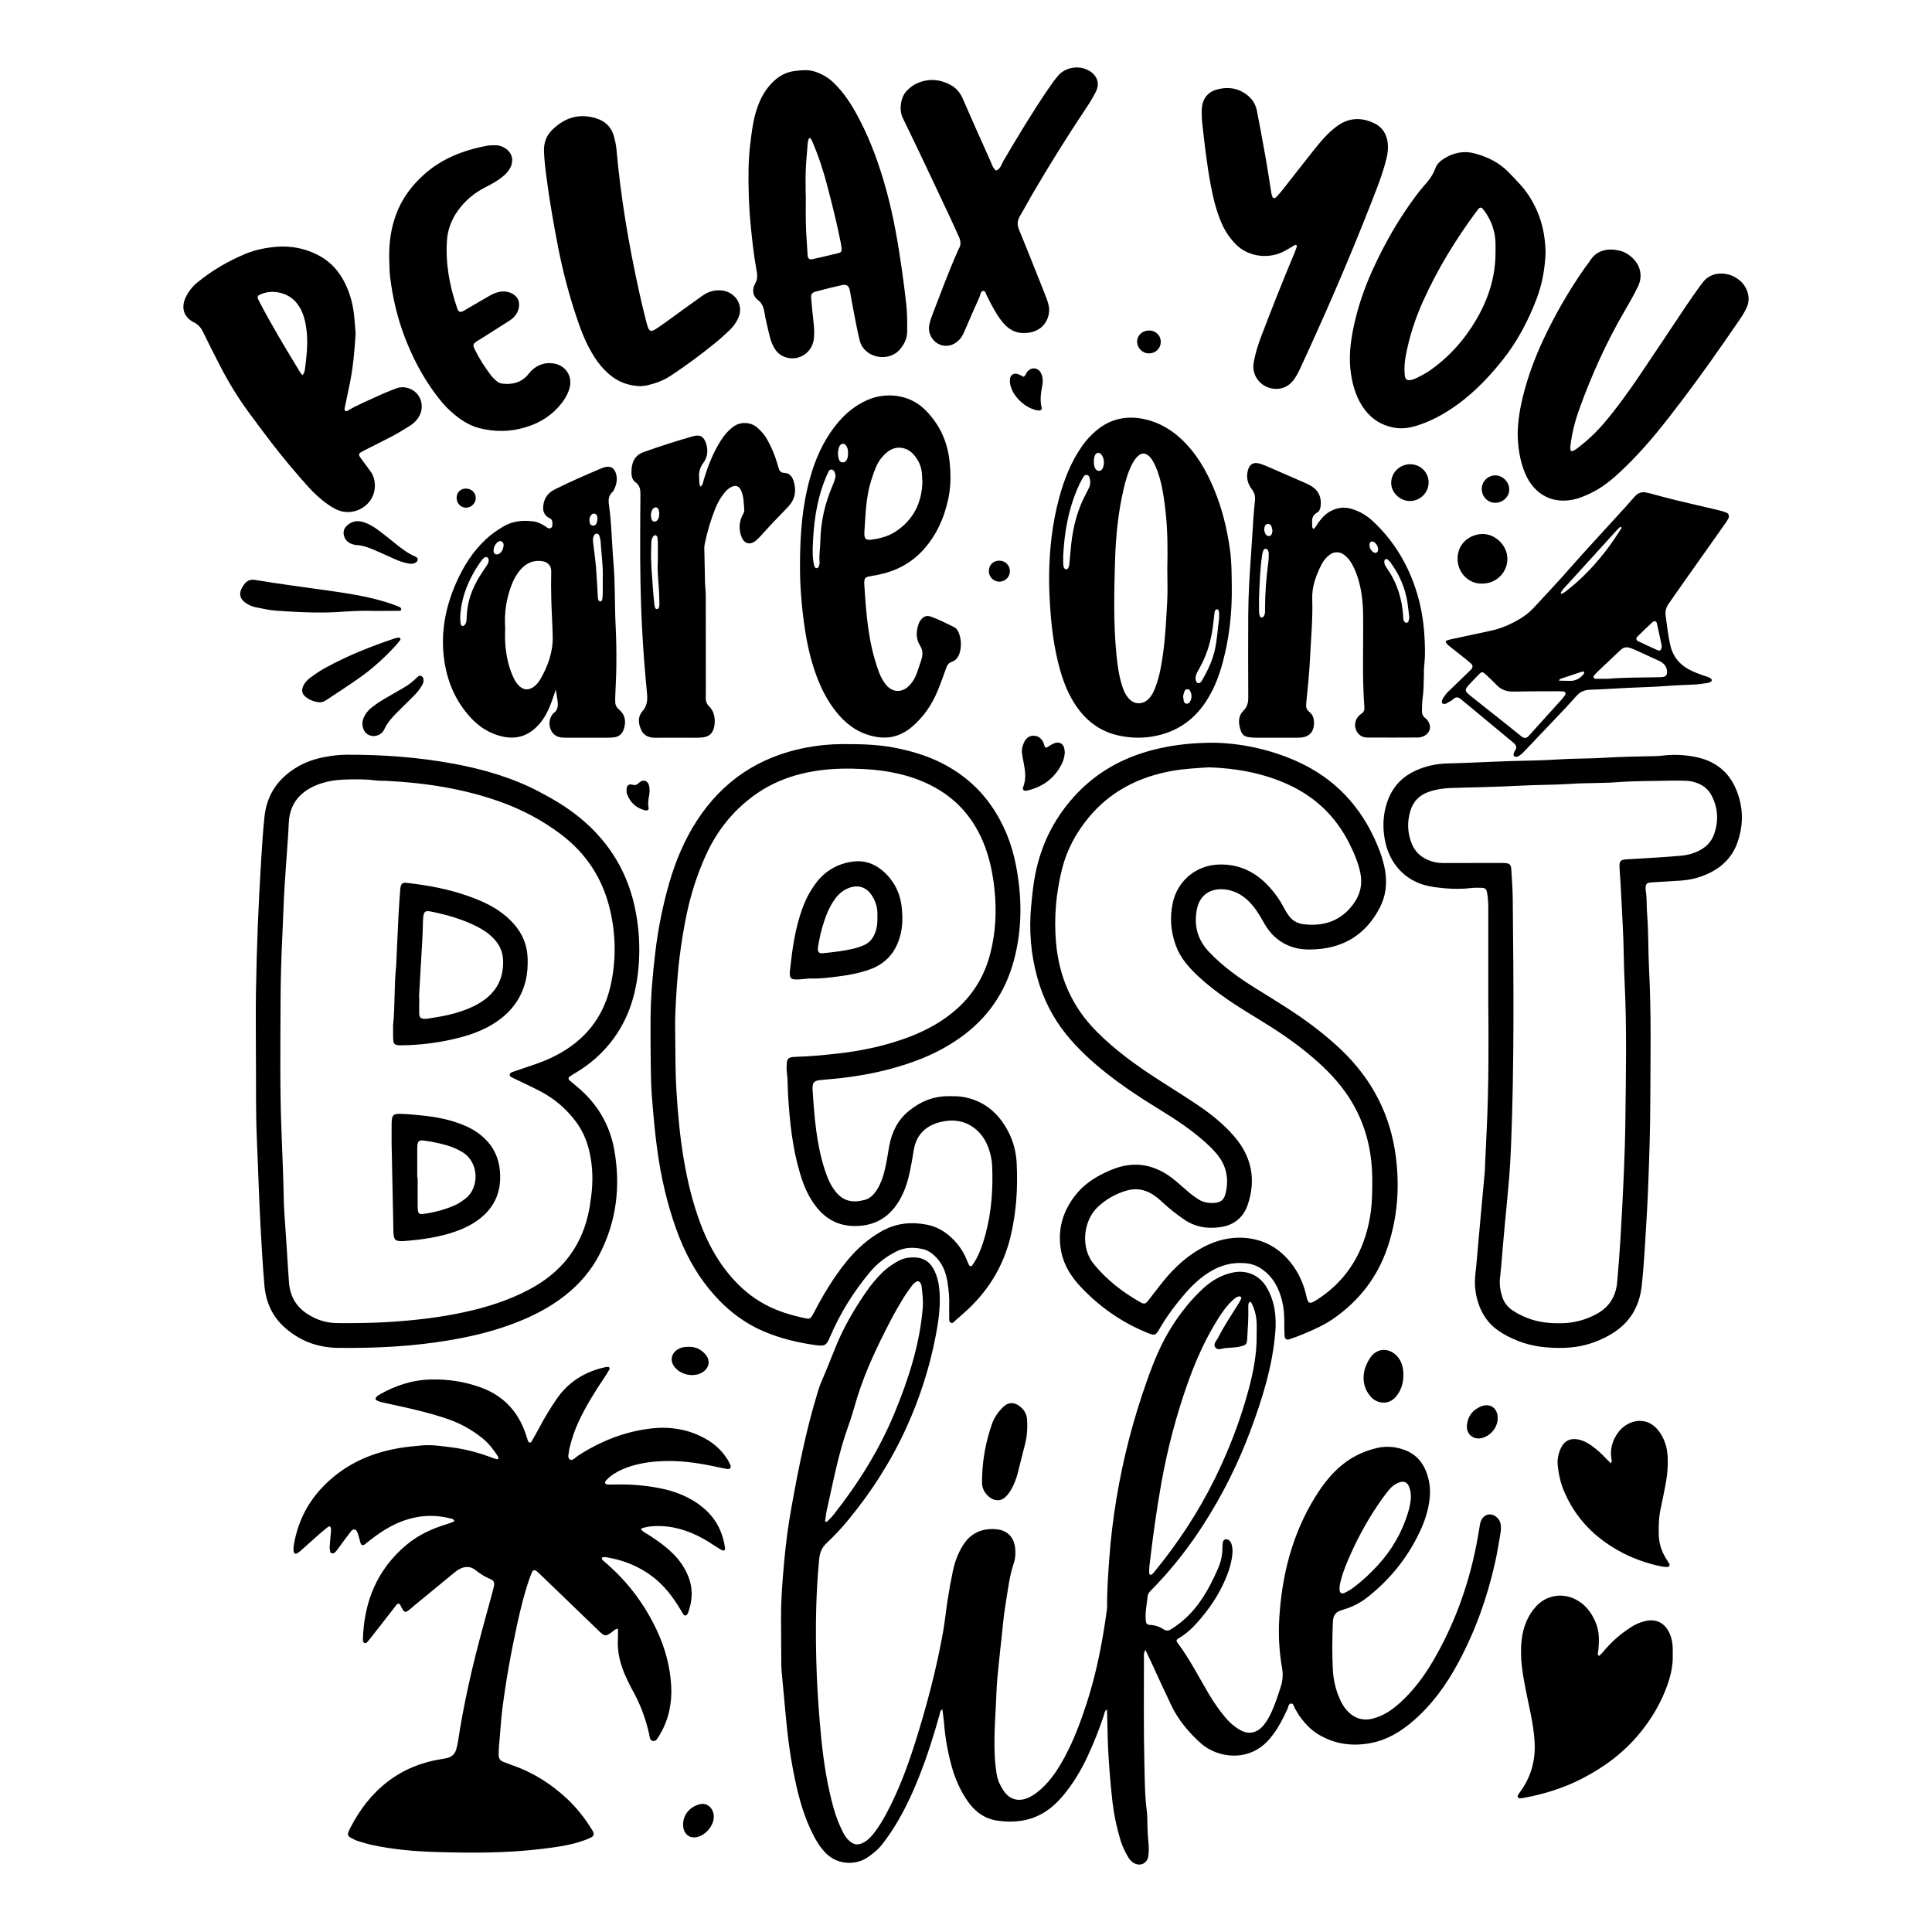 <?xml version="1.0" encoding="UTF-8"?>
<svg xmlns="http://www.w3.org/2000/svg" xmlns:xlink="http://www.w3.org/1999/xlink" version="1.1" id="Layer_1" x="0px" y="0px" width="2000px" height="2000px" viewBox="0 0 2000 2000" xml:space="preserve"> <g> <path fill-rule="evenodd" clip-rule="evenodd" d="M1185.743,1707.91c-2.079,3.469-1.541,5.879-1.539,8.147 c0.029,36.73-0.439,73.475,0.471,110.184c0.41,16.525,0.379,33.167,2.615,49.646c0.436,3.214,0.323,6.504,0.405,9.761 c0.179,7.105,0.38,14.192,1.136,21.282c0.499,4.677,0.504,9.505-0.042,14.177c-0.995,8.505-9.65,11.782-16.517,6.518 c-2.153-1.649-3.675-3.841-5.005-6.171c-2.946-5.158-5.528-10.482-7.254-16.184c-3.871-12.783-6.723-25.794-8.289-39.058 c-1.838-15.578-3.094-31.201-4.123-46.866c-0.973-14.8-1.088-29.584-1.5-44.38c-0.047-1.657-0.142-3.313-0.229-5.288 c-2.557,1.607-2.484,3.877-3.089,5.729c-4.781,14.665-10.536,28.942-17.03,42.918c-6.893,14.837-15.311,28.736-25.913,41.261 c-11.074,13.083-24.458,22.266-41.692,25.117c-8.559,1.415-17.129,1.282-25.658,0.026c-13.081-1.929-22.929-9.01-30.447-19.664 c-7.953-11.27-13.368-23.707-16.998-36.943c-4.004-14.597-6.642-29.442-7.819-44.552c-0.363-4.658-1.123-9.285-1.723-14.099 c-2.601,1.365-2.349,3.676-2.881,5.573c-6.163,21.971-13.013,43.725-21.502,64.914c-8.163,20.381-17.552,40.172-29.942,58.398 c-2.496,3.672-5.15,7.241-7.865,10.756c-4.393,5.688-9.908,10.089-15.887,14.06c-10.552,7.006-29.017,8.238-41.859-4.146 c-7.198-6.942-11.846-15.471-16.049-24.321c-9.357-19.704-14.355-40.729-18.467-61.991c-3.375-17.45-5.607-35.076-7.304-52.764 c-1.611-16.79-3.153-33.589-4.677-50.388c-0.24-2.65-0.296-5.324-0.313-7.988c-0.099-15.995-0.164-31.989-0.237-47.986 c-0.083-18.674,1.487-37.246,3.137-55.832c1.677-18.895,4.101-37.672,7.449-56.326c7.219-40.231,15.195-80.3,27.11-119.468 c1.119-3.68,2.262-7.383,3.785-10.904c5.404-12.497,10.385-25.178,15.5-37.779c7.975-19.65,18.657-37.632,30.511-55.043 c5.18-7.608,10.964-14.714,17.589-21.138c4.721-4.577,10.036-8.231,15.751-11.453c5.637-3.18,11.551-4.247,17.93-3.95 c8.422,0.395,14.677,4.121,18.798,11.43c4.47,7.929,6.096,16.589,6.607,25.561c0.849,14.916-1.233,29.563-4.037,44.122 c-6.303,32.714-16.377,64.219-30.158,94.577c-15.774,34.751-36.055,66.59-60.327,95.999c-6.999,8.479-14.405,16.523-22.425,23.986 c-4.852,4.515-7.046,9.718-7.703,16.32c-3.526,35.435-3.899,70.955-2.994,106.485c0.52,20.406,1.774,40.817,3.455,61.166 c2.097,25.369,4.905,50.688,10.677,75.56c2.21,9.524,4.595,19.014,8.172,28.132c1.726,4.399,3.741,8.704,5.924,12.895 c1.216,2.336,2.829,4.559,4.641,6.475c5.472,5.79,10.774,6.363,17.504,2.163c3.569-2.226,6.378-5.259,8.976-8.521 c5.561-6.984,10.016-14.659,14.163-22.532c12.334-23.42,21.424-48.155,29.33-73.325c11.634-37.04,21.529-74.549,28.36-112.797 c1.976-11.063,2.989-22.295,4.743-33.401c1.569-9.938,3.348-19.854,5.411-29.701c1.954-9.324,5.255-18.236,10.298-26.37 c7.994-12.896,19.915-18.164,34.734-16.835c11.656,1.047,18.633,8.592,19.516,20.413c0.354,4.748,0.248,9.501-1.312,14.07 c-4.817,14.111-6.276,28.918-8.759,43.485c-1.986,11.653-2.858,23.5-4.172,35.265c-1.019,9.117-2.021,18.238-2.912,27.369 c-0.805,8.248-1.792,16.498-2.098,24.77c-0.852,23.074-3.031,46.12-1.954,69.237c0.302,6.492,1.028,12.997,2.089,19.408 c0.975,5.889,3.558,11.306,6.838,16.288c6.333,9.621,15.726,12.259,26.263,7.429c4.885-2.242,9.092-5.495,13.069-9.104 c10.251-9.306,17.624-20.725,24.115-32.759c9.454-17.531,16.371-36.136,22.558-55.009c10.276-31.345,16.486-63.595,20.975-96.212 c0.242-1.756,0.462-3.538,0.44-5.307c-0.194-16.011,1.043-31.963,2.142-47.906c1.465-21.271,4.084-42.427,7.564-63.466 c6.88-41.602,17.493-82.238,31.598-121.967c6.949-19.574,14.721-38.779,26-56.351c9.155-14.262,19.605-27.489,32.124-38.97 c8.882-8.148,19.027-14.081,30.975-16.512c14.269-2.903,27.493,2.972,34.812,15.526c8.39,14.388,10.202,30.084,8.87,46.344 c-2.884,35.188-13.315,68.521-25.518,101.333c-12.739,34.247-28.975,66.834-48.744,97.593c-13.96,21.719-29.596,42.172-47.34,60.97 c-2.44,2.584-4.935,5.117-7.383,7.695c-1.436,1.512-2.907,3.1-3.111,5.26c-0.779,8.241-2.643,16.396-2.048,24.748 c0.272,3.815,1.181,5.267,4.517,5.404c5.23,0.216,9.869,1.819,14.145,4.653c2.928,1.94,5.498,1.215,8.22-0.525 c11.9-7.599,21.779-17.25,29.799-28.855c7.276-10.526,13.072-21.858,18.122-33.567c2.949-6.841,4.716-14.019,4.625-21.57 c-0.024-2.052,0.122-4.148,0.535-6.152c0.501-2.436,3.596-3.407,5.707-2.03c1.564,1.019,2.562,2.433,3.112,4.173 c1.086,3.432,1.286,6.893,0.937,10.516c-1.126,11.715-5.308,22.438-10.344,32.881c-6.74,13.977-15.765,26.433-26.018,38.005 c-5.72,6.457-12.11,12.162-19.644,16.514c-2.077,1.2-2.267,2.495-0.805,4.431c12.719,16.857,22.144,35.727,32.901,53.78 c4.864,8.165,10.3,15.901,16.359,23.217c4.39,5.299,9.447,9.774,15.427,13.224c10.455,6.03,19.201,1.651,24.535-4.915 c3.557-4.38,6.227-9.363,8.525-14.521c3.743-8.403,6.561-17.134,9.316-25.9c1.913-6.088,2.314-12.189,1.226-18.424 c-2.966-17-3.972-34.156-2.953-51.334c2.652-44.697,13.255-87.173,36.98-125.67c8.26-13.402,17.774-25.826,30.524-35.501 c10.106-7.67,21.324-12.691,33.585-15.568c10.147-2.386,20.231-1.354,29.688,2.417c13.801,5.502,20.874,16.823,24,30.921 c2.161,9.745,1.372,19.402-0.741,29.053c-2.495,11.392-7.074,21.975-12.492,32.209c-12.517,23.636-29.456,43.601-50.487,60.092 c-7.061,5.537-14.929,9.594-23.526,12.211c-1.417,0.433-2.815,0.925-4.218,1.396c-4.751,1.6-7.16,5.008-7.611,9.903 c-0.135,1.474-0.247,2.953-0.297,4.433c-0.535,15.694-0.774,31.398,0.102,47.083c0.582,10.419,2.897,20.494,7.155,30.089 c1.817,4.095,3.979,7.984,6.919,11.336c7.501,8.554,16.716,11.782,27.945,8.762c10.599-2.853,19.329-8.834,27.319-16.038 c13.544-12.208,24.417-26.604,33.652-42.234c22.217-37.601,37.012-78.024,45.472-120.813c1.263-6.39,2.288-12.824,3.423-19.24 c0.258-1.456,0.385-2.95,0.792-4.366c1.539-5.36,5.465-8.642,10.039-8.51c4.701,0.135,9.667,4.271,10.752,9.156 c0.847,3.813,0.525,7.679-0.145,11.482c-1.643,9.332-3.081,18.71-5.125,27.954c-8.099,36.633-20.511,71.721-38.317,104.812 c-12.162,22.602-26.914,43.226-46.439,60.156c-12.717,11.025-26.731,19.679-43.474,23.013c-19.313,3.843-37.755,1.48-54.844-8.717 c-8.012-4.78-14.216-11.557-19.602-19.078c-1.718-2.397-3.04-5.078-4.623-7.577c-1.227-1.94-1.543-5.455-3.948-5.412 c-3.052,0.058-3.083,3.844-4.147,6.093c-4.058,8.58-8.147,17.124-13.832,24.785c-1.411,1.9-2.841,3.794-4.364,5.604 c-20.898,24.829-54.081,20.213-71.563,4.446c-12.382-11.17-23.06-23.883-30.33-39.065c-6.906-14.421-13.491-28.997-20.226-43.501 C1190.283,1717.564,1188.272,1713.307,1185.743,1707.91z M1300.876,1381.983c0-4.438,0.213-8.89-0.049-13.315 c-0.406-6.85-2.016-13.449-5.163-19.605c-0.406-0.792-1.151-1.614-2.017-1.191c-0.614,0.301-1.084,1.286-1.24,2.042 c-0.234,1.144-0.202,2.356-0.171,3.538c0.281,10.963-0.501,21.89-1.17,32.817c-0.315,5.135-1.149,5.956-6.025,7.343 c-5.479,1.559-11.149,1.379-16.732,1.954c-3.633,0.374-8.239,2.861-10.563-1.262c-1.873-3.323,1.72-6.525,3.275-9.602 c6.29-12.439,14.15-23.943,21.467-35.772c0.927-1.499,1.72-3.088,2.464-4.688c0.463-0.997-0.86-2.351-1.969-2.253 c-2.882,0.257-4.826,2.119-6.788,3.905c-5.964,5.432-10.595,11.945-14.89,18.706c-13.731,21.609-23.925,44.896-32.396,68.973 c-11.615,33.015-20.425,66.766-26.608,101.226c-5.176,28.852-9.141,57.863-12.482,86.972c-0.268,2.336-0.178,4.722-0.131,7.081 c0.009,0.462,0.498,1.115,0.93,1.307c0.44,0.193,1.232,0.113,1.608-0.182c0.922-0.722,1.769-1.575,2.514-2.482 c24.505-29.875,45.683-61.96,62.762-96.611c14.553-29.528,26.388-60.183,34.96-92.015 C1297.477,1420.249,1301.159,1401.392,1300.876,1381.983z M854.077,1575.345c1.198-0.16,1.973-0.024,2.288-0.342 c2.282-2.308,4.66-4.559,6.661-7.099c25.572-32.467,47.35-67.151,63.156-105.531c14.385-34.929,25.886-70.489,29.048-108.417 c0.652-7.817-0.363-15.329-1.267-22.943c-0.133-1.114-0.741-2.257-1.395-3.203c-0.92-1.329-2.418-1.948-3.857-1.095 c-1.489,0.883-2.996,1.998-4.014,3.368c-3.348,4.509-6.729,9.027-9.634,13.823c-4.596,7.589-9.066,15.278-13.15,23.151 c-13.225,25.496-25.679,51.346-34.305,78.848c-3.099,9.882-5.676,19.949-9.223,29.663c-10.399,28.48-15.801,58.213-22.458,87.632 C855.039,1567.134,854.696,1571.191,854.077,1575.345z M1460.523,1551.039c0.182-5.345-0.592-8.824-1.899-12.138 c-1.789-4.536-5.4-6.051-10.084-4.354c-3.977,1.439-7.34,3.857-10.055,7.083c-2.285,2.715-4.513,5.492-6.588,8.371 c-13.378,18.551-24.623,38.347-33.913,59.227c-3.845,8.641-7.529,17.385-9.898,26.602c-0.815,3.172-1.526,6.334-1.416,9.623 c0.116,3.504,2.211,4.941,5.25,3.496c4.02-1.911,7.712-4.351,11.239-7.088c8.212-6.371,15.736-13.487,22.781-21.094 c14.713-15.882,25.304-34.188,31.654-54.907C1459.247,1560.468,1460.2,1554.935,1460.523,1551.039z"></path> <path fill-rule="evenodd" clip-rule="evenodd" d="M470.254,1574.307c-1.011-2.246-3.336-2.227-5.214-2.687 c-18.529-4.567-36.463-2.411-53.795,5.229c-10.638,4.687-20.135,11.262-29.259,18.395c-1.629,1.273-3.179,2.654-4.865,3.845 c-1.289,0.911-3.201,0.342-3.684-1.136c-0.825-2.521-1.393-5.126-2.153-7.67c-0.504-1.685-0.972-3.423-1.782-4.964 c-1.263-2.408-4.114-2.721-5.833-0.509c-4.361,5.607-8.527,11.365-12.774,17.061c-1.585,2.126-2.917,4.469-5.252,5.941 c-1.19,0.751-3.401,0.14-3.7-1.226c-0.376-1.713-0.758-3.499-0.66-5.228c0.285-5.018,0.815-10.02,1.234-15.03 c0.099-1.179,0.26-2.373,0.163-3.542c-0.068-0.815-0.322-1.802-0.862-2.349c-0.714-0.723-1.708-0.229-2.407,0.336 c-2.992,2.416-6.016,4.801-8.899,7.345c-6.66,5.874-13.228,11.855-19.879,17.739c-1.088,0.962-2.337,1.82-3.651,2.425 c-1.271,0.586-2.386-0.166-2.749-1.406c-0.765-2.615-0.429-5.308,0.023-7.931c3.764-21.845,12.795-41.14,27.847-57.545 c21.712-23.662,48.982-36.784,80.24-42.186c8.152-1.409,16.423-2.237,24.672-2.951c10.397-0.899,20.691,0.845,30.955,2.108 c14.46,1.78,28.423,5.729,42.054,10.853c1.379,0.518,2.782,1.021,4.219,1.314c0.988,0.203,1.73-0.396,1.643-1.5 c-0.045-0.563-0.299-1.16-0.613-1.642c-4.382-6.717-9.17-13.058-15.449-18.201c-11.13-9.118-23.508-15.857-37.116-20.503 c-16.29-5.564-32.988-9.525-49.771-13.196c-6.074-1.326-12.162-2.593-18.217-4.004c-1.705-0.398-3.414-1.034-4.934-1.894 c-1.121-0.634-1.345-2.094-0.518-3.082c0.924-1.104,2.141-2.056,3.402-2.771c16.74-9.51,34.476-15.368,53.973-15.719 c17.704-0.32,34.818,2.28,51.406,8.388c21.871,8.055,36.86,23.063,45.031,44.875c1.038,2.771,1.897,5.609,2.868,8.407 c0.474,1.364,0.561,3.23,2.203,3.585c1.776,0.384,2.35-1.411,3.045-2.632c2.344-4.117,4.707-8.226,6.912-12.416 c5.385-10.236,11.359-20.107,17.875-29.66c12.317-18.052,29.501-28.698,50.659-33.292c0.859-0.186,1.746-0.269,2.624-0.334 c1.254-0.092,2.31,1.349,1.684,2.458c-1.449,2.568-2.935,5.126-4.583,7.569c-9.948,14.742-19.417,29.759-26.999,45.899 c-4.046,8.614-7.201,17.518-9.405,26.766c-0.275,1.154-0.699,2.3-0.764,3.466c-0.188,3.396-2.341,7.898,0.926,9.814 c2.795,1.641,5.633-2.332,8.275-4.025c23.275-14.926,48.329-25.102,75.939-28.179c19.608-2.187,38.37,0.845,55.816,10.548 c9.792,5.445,17.716,12.821,23.491,22.436c1.059,1.764,1.913,3.672,2.655,5.594c0.694,1.804-0.788,3.734-2.749,3.468 c-3.216-0.437-6.412-1.073-9.582-1.777c-18.257-4.06-36.676-7.002-55.426-6.517c-15.462,0.397-30.683,2.569-45.014,8.928 c-6.015,2.669-11.468,6.166-15.981,11.013c-0.807,0.866-1.631,1.854-0.992,3.115c0.615,1.215,1.911,1.238,3.078,1.255 c2.665,0.032,5.332,0.051,7.995-0.021c14.855-0.39,29.59,0.856,44.176,3.585c17.453,3.265,33.578,9.675,47.197,21.389 c12.446,10.707,19.213,24.545,21.58,40.64c0.339,2.308-1.318,3.41-3.292,2.389c-1.049-0.543-2.049-1.181-3.052-1.806 c-5.529-3.445-10.905-7.164-16.605-10.296c-15.576-8.556-32.096-13.659-50.118-12.82c-4.688,0.219-9.265,0.797-14.193,2.694 c2.096,3.483,5.296,4.528,7.912,6.212c9.479,6.102,18.65,12.541,26.549,20.704c6.276,6.486,11.214,13.791,14.587,22.103 c5.144,12.681,4.637,25.431-0.112,38.121c-0.204,0.545-0.574,1.031-0.877,1.538c-0.819,1.374-2.801,1.604-3.696,0.294 c-1.332-1.947-2.508-4.005-3.723-6.03c-7.518-12.528-16.271-23.956-27.973-32.991c-14.422-11.134-30.754-17.549-48.584-20.482 c-1.134-0.188-2.342,0.037-3.511,0.131c-0.262,0.022-0.691,0.265-0.721,0.456c-0.086,0.547-0.228,1.292,0.051,1.646 c0.72,0.913,1.615,1.705,2.51,2.461c23.43,19.822,41.525,43.701,54.459,71.513c8.332,17.918,13.465,36.776,14.602,56.443 c1.006,17.397-2.117,34.232-10.941,49.634c-0.294,0.515-0.544,1.059-0.884,1.54c-1.847,2.623-3.236,6.74-6.666,6.491 c-3.885-0.282-3.751-4.818-4.425-7.789c-3.563-15.709-9.13-30.606-17.021-44.666c-2.605-4.642-4.857-9.493-7.08-14.335 c-5.769-12.565-9.011-25.661-8.125-39.617c0.202-3.174,0.03-6.371,0.03-9.801c-3.191,0.095-4.787,2.521-6.887,3.933 c-5.948,4.004-6.659,4.004-12.122-1.03c-0.435-0.401-0.85-0.827-1.277-1.237c-19.615-18.902-39.229-37.808-58.852-56.704 c-1.704-1.639-3.413-3.289-5.232-4.797c-1.621-1.341-3.613-0.978-4.45,0.864c-1.098,2.417-2.018,4.924-2.889,7.435 c-5.252,15.134-9.029,30.674-12.459,46.294c-6.416,29.22-11.704,58.647-15.5,88.323c-1.201,9.386-1.741,18.854-2.584,28.284 c-0.29,3.242-0.644,6.479-0.848,9.728c-0.205,3.245-0.335,6.499-0.359,9.749c-0.025,3.317,1.627,5.629,4.696,6.845 c3.303,1.311,6.615,2.608,9.969,3.775c21.618,7.536,40.469,19.662,56.977,35.305c9.902,9.382,18.241,20.221,25.333,31.926 c2.361,3.899,1.808,5.907-2.28,7.792c-3.749,1.729-7.676,3.138-11.629,4.343c-12.231,3.729-24.865,5.37-37.505,6.933 c-36.851,4.563-73.876,4.413-110.869,3.311c-21.573-0.645-43.149-2.53-64.364-6.979c-5.491-1.149-10.912-2.729-16.257-4.447 c-2.785-0.896-5.416-2.38-7.968-3.855c-2.109-1.219-2.541-2.967-1.663-5.368c0.507-1.384,1.164-2.723,1.837-4.037 c9.567-18.687,21.954-35.177,38.667-48.036c16.273-12.522,34.787-20.067,55.06-23.31c2.334-0.375,4.678-0.75,6.965-1.336 c4.684-1.197,7.768-4.179,9.072-8.847c0.715-2.564,1.398-5.161,1.794-7.788c6.045-40.175,15.171-79.675,25.877-118.835 c2.968-10.854,5.935-21.706,8.887-32.564c0.854-3.142,1.815-6.269,2.446-9.456c0.831-4.203,0.021-6.184-3.967-7.807 c-5.563-2.266-10.373-5.481-15.058-9.198c-5.096-4.042-10.954-4.093-16.683-0.974c-1.808,0.985-3.515,2.212-5.112,3.521 c-13.972,11.442-27.91,22.928-41.854,34.404c-0.685,0.563-1.314,1.197-1.994,1.769c-7.605,6.4-7.639,6.394-12.129-2.341 c-1.052-2.047-2.565-2.231-4.084-0.292c-8.397,10.724-16.732,21.498-25.109,32.236c-1.636,2.1-3.311,4.171-5.075,6.16 c-0.775,0.873-1.835,1.578-3.108,0.854c-1.157-0.661-1.463-1.862-1.433-3.049c0.998-39.28,14.6-72.888,45.212-98.463 c12.181-10.178,26.454-16.777,41.65-21.341c2.526-0.76,4.977-1.767,7.447-2.7C470.13,1575.037,470.152,1574.612,470.254,1574.307z"></path> <path fill-rule="evenodd" clip-rule="evenodd" d="M1256.326,768.852c26.994,0.457,57.385,6.379,86.136,19.237 c39.12,17.496,66.483,46.667,83.078,86.061c3.686,8.75,6.757,17.675,8.308,27.113c2.185,13.287,0.797,26.121-5.343,38.06 c-13.7,26.646-35.603,41.313-65.615,43.335c-8.87,0.599-17.717,0.383-26.322-2.719c-10.73-3.87-19.111-10.554-25.311-20.003 c-2.597-3.957-4.748-8.203-7.244-12.229c-4.868-7.853-10.396-15.111-18.208-20.377c-6.323-4.261-13.254-6.556-20.827-6.784 c-13.638-0.41-23.26,7.177-25.913,20.561c-3.329,16.799,0.438,31.541,12.438,44.214c14.611,15.428,31.734,27.537,49.655,38.614 c20.156,12.461,40.414,24.736,59.3,39.129c9.911,7.552,19.468,15.541,28.429,24.141c31.689,30.412,50.819,67.359,56.202,111.097 c3.924,31.886,1.489,63.256-8.994,93.783c-10.347,30.133-28.934,54.108-54.891,72.399c-9.485,6.686-20.004,11.527-30.677,15.984 c-5.188,2.165-10.464,4.141-15.776,5.982c-2.746,0.951-4.735-0.399-4.921-3.352c-0.3-4.724-0.376-9.467-0.347-14.202 c0.046-7.435-0.434-14.809-2.211-22.045c-3.272-13.325-9.298-24.922-20.888-33.007c-5.228-3.647-10.968-5.674-17.338-6.205 c-13.163-1.102-25.212,1.98-36.461,8.852c-9.729,5.941-17.958,13.565-25.348,22.103c-9.701,11.209-18.702,22.942-26.171,35.82 c-5.026,8.667-5.449,8.608-14.714,4.752c-25.822-10.747-48.201-26.476-67.367-46.773c-9.918-10.502-17.64-22.399-20.421-36.814 c-4.316-22.369,1.504-42.268,15.817-59.703c7.036-8.572,15.943-14.996,25.749-20.116c3.406-1.779,6.936-3.344,10.487-4.82 c24.434-10.149,46.335-5.242,66.193,11.327c5,4.172,9.789,8.599,14.788,12.771c2.495,2.081,5.216,3.898,7.885,5.762 c5.339,3.729,11.337,4.915,17.736,4.416c6.404-0.501,9.781-3.095,11.365-9.336c3.995-15.74,0.969-30.03-9.8-42.28 c-4.481-5.098-9.458-9.828-14.627-14.237c-12.875-10.977-26.869-20.433-41.29-29.244c-19.728-12.055-39.096-24.629-57.255-38.979 c-15.374-12.151-29.768-25.31-42.1-40.63c-13.955-17.338-23.653-36.851-29.606-58.197c-6.83-24.493-8.858-49.409-6.417-74.785 c1.051-10.919,2.111-21.796,4.243-32.555c6.388-32.23,20.889-60.371,43.578-84.034c23.686-24.706,53.075-39.367,86.292-46.543 C1218.129,770.82,1234.902,768.976,1256.326,768.852z M1251.342,794.329c-12.255,0.851-25.276,1.417-38.126,3.731 c-34.705,6.252-64.388,21.346-86.972,49.142c-12.712,15.645-22.008,33.019-26.875,52.57c-6.191,24.872-8.408,50.046-6.188,75.729 c3.081,35.642,16.36,66.325,41.574,91.856c19.49,19.737,41.803,35.78,65.016,50.706c13.451,8.649,27.031,17.108,40.294,26.037 c13.794,9.284,26.751,19.718,37.638,32.354c17.88,20.748,22.774,44.383,14.027,70.463c-4.448,13.262-14.072,21.187-27.764,23.306 c-13.54,2.096-26.548,0.248-38.215-7.838c-7.808-5.41-15.31-11.172-22.216-17.687c-3.462-3.265-7.093-6.279-11.173-8.74 c-8.057-4.86-16.845-6.084-25.693-3.583c-11.219,3.172-21.279,8.781-29.946,16.795c-15.558,14.385-18.264,42.475-4.622,59.17 c13.53,16.558,29.969,29.369,48.455,39.76c4.001,2.247,5.321,1.79,8.243-1.951c5.468-6.999,10.749-14.15,16.394-21 c10.235-12.424,21.887-23.275,35.833-31.538c13.024-7.719,27.141-12.42,42.152-12.363c21.254,0.077,39.055,8.637,52.573,25.352 c8.545,10.57,14.011,22.709,16.781,35.903c1.583,7.537,3.714,7.281,9.525,3.758c0.507-0.307,1.01-0.618,1.508-0.939 c20.766-13.381,36.143-31.354,45.658-54.171c6.791-16.282,10.339-33.326,11.01-50.957c0.36-9.467,0.542-18.928,0.063-28.411 c-1.5-29.733-10.304-56.944-27.623-81.279c-10.557-14.836-23.542-27.357-37.467-38.93c-16.206-13.467-33.673-25.157-51.67-36.089 c-22.037-13.385-43.947-26.992-62.931-44.655c-9.805-9.123-18.667-19.037-23.381-31.956c-5.205-14.262-6.415-28.775-3.32-43.693 c4.815-23.215,24.091-39.486,47.825-40.222c20.951-0.647,38.011,7.679,51.922,22.831c5.805,6.323,10.909,13.262,14.87,20.967 c1.35,2.628,2.96,5.128,4.544,7.629c3.714,5.862,9.162,9.458,15.904,10.31c21.304,2.691,39.379-3.32,52.289-21.205 c6.864-9.51,9.412-20.14,6.93-31.993c-2.276-10.872-6.597-20.85-11.539-30.656c-13.996-27.771-35.254-48.036-63.497-60.866 C1307.432,800.288,1280.194,795.283,1251.342,794.329z"></path> <path fill-rule="evenodd" clip-rule="evenodd" d="M673.448,1078.852c0-7.702-0.023-15.402,0.004-23.105 c0.083-23.42,2.157-46.694,4.915-69.936c2.939-24.761,7.822-49.105,14.814-73.035c6.519-22.311,15.519-43.589,28.144-63.085 c26.644-41.146,64.29-66.292,112.44-75.645c12.531-2.436,25.156-3.704,37.945-3.753c18.088-0.07,36.117,0.234,53.966,3.669 c15.185,2.925,30.014,7.052,44.061,13.532c22.473,10.367,41.29,25.26,55.713,45.597c13.436,18.944,21.846,39.94,26.247,62.602 c6.408,32.994,6.642,65.908-2.134,98.583c-8.948,33.314-27.443,60.007-55.628,79.989c-14.115,10.008-29.372,17.776-45.547,23.791 c-25.121,9.34-51.124,14.928-77.703,17.962c-6.761,0.773-13.549,1.297-20.324,1.948c-1.178,0.113-2.368,0.203-3.521,0.458 c-4.069,0.887-5.347,2.438-5.633,6.729c-0.059,0.887-0.082,1.781-0.024,2.665c1.832,28.089,3.866,56.153,12.646,83.177 c2.566,7.9,5.686,15.535,10.897,22.211c7.896,10.12,17.528,12.322,30.178,9.005c6.042-1.586,10.116-6.001,13.299-11.166 c3.287-5.334,5.397-11.173,7.027-17.214c2.397-8.884,3.612-17.991,5.226-27.024c2.584-14.462,8.645-27.1,20.14-36.569 c11.769-9.696,25.198-15.399,40.691-15.463c5.328-0.021,10.657-0.146,15.948,0.799c21.49,3.842,36.307,16.538,46.263,35.327 c5.472,10.328,8.388,21.631,8.972,33.239c1.285,25.532-0.313,50.851-6.316,75.86c-7.668,31.947-24.295,58.211-48.876,79.69 c-2.675,2.339-5.282,4.756-8.004,7.038c-1.497,1.255-2.782,3.739-5.15,2.446c-2.109-1.154-1.383-3.694-1.441-5.679 c-0.123-4.145-0.198-8.298-0.064-12.44c0.26-8.033-0.555-15.981-1.79-23.885c-1.688-10.813-5.746-20.471-14.147-27.946 c-3.401-3.025-7.198-5.279-11.613-6.232c-9.171-1.977-18.19-1.94-26.874,2.358c-10.781,5.338-20.139,12.532-27.807,21.739 c-16.97,20.377-30.885,42.681-41.251,67.126c-3.498,8.248-5.199,9.564-14.02,8.358c-18.852-2.575-37.283-6.912-54.809-14.475 c-22.507-9.714-40.884-24.855-56.267-43.75c-15.123-18.577-26.007-39.495-34.037-61.998c-9.496-26.612-15.765-53.971-19.594-81.931 c-2.531-18.482-4.142-37.036-5.58-55.64C673.389,1116.126,673.787,1097.493,673.448,1078.852z M699.054,1078.711 c0.136,16.569,0.139,33.123,1.141,49.704c1.466,24.262,3.647,48.396,7.747,72.342c3.854,22.508,9.191,44.639,17.237,66.077 c7.027,18.722,16.238,36.189,28.954,51.688c9.262,11.29,19.843,21.074,32.392,28.751c13.332,8.155,27.837,13.06,42.931,16.445 c9.129,2.047,8.98,2.996,13.728-6.081c9.485-18.14,20.044-35.632,32.971-51.563c10.334-12.737,22.226-23.544,36.772-31.646 c14.832-8.259,30.137-9.776,46.363-6.68c10.219,1.949,18.785,6.891,26.227,14.063c6.718,6.473,11.897,13.936,15.364,22.594 c0.659,1.647,1.315,3.301,2.093,4.894c0.828,1.695,2.545,1.994,3.535,0.565c1.512-2.18,2.984-4.411,4.226-6.752 c4.188-7.892,6.99-16.321,9.326-24.907c6.359-23.371,8.033-47.218,7.012-71.308c-0.265-6.239-1.599-12.34-3.709-18.218 c-2.641-7.354-6.604-13.933-12.553-19.099c-11.016-9.568-24.018-11.354-37.557-7.976c-15.069,3.763-24.847,13.269-27.37,29.193 c-0.556,3.507-1.144,7.012-1.761,10.51c-2.373,13.446-5.12,26.812-11.711,38.961c-10.347,19.069-25.949,29.172-48.194,28.902 c-16.419-0.198-29.016-7.102-38.989-19.554c-8.282-10.341-13.304-22.372-17.048-34.917c-7.925-26.559-10.737-53.935-12.396-81.456 c-0.48-7.975-0.225-15.981-1.258-23.941c-0.377-2.911-0.262-5.927-0.019-8.865c0.353-4.268,1.854-5.649,6.092-6.201 c0.879-0.113,1.77-0.154,2.658-0.18c14.805-0.402,29.528-1.813,44.238-3.469c25.713-2.895,50.84-8.303,75.006-17.666 c17.805-6.898,34.31-16.134,48.559-28.99c17.199-15.521,28.46-34.742,34.151-57.109c5.378-21.132,6.574-42.571,4.451-64.326 c-1.535-15.728-4.417-31.042-9.927-45.853c-10.692-28.74-29.385-50.422-56.952-64.12c-21.311-10.59-44.23-15.057-67.749-16.349 c-16.251-0.893-32.539-0.769-48.752,1.606c-24.161,3.541-46.544,11.61-66.271,26.105c-21.934,16.119-38.253,36.935-49.443,61.723 c-8.556,18.954-14.948,38.638-19.343,58.975c-3.255,15.059-5.674,30.236-7.619,45.523c-2.468,19.405-3.562,38.896-4.469,58.4 C698.669,1058.555,699.054,1068.642,699.054,1078.711z"></path> <path fill-rule="evenodd" clip-rule="evenodd" d="M264.89,1088.385c0-20.142-0.25-40.282,0.065-60.417 c0.366-23.382,1.016-46.764,1.932-70.131c0.88-22.473,2.123-44.935,3.461-67.385c0.897-15.063,1.879-30.137,3.459-45.14 c2.443-23.204,14.644-40.195,34.64-51.785c8.545-4.952,17.836-7.986,27.484-9.833c7.558-1.449,15.18-2.38,22.93-2.407 c36.794-0.13,73.375,2.498,109.577,9.104c30.999,5.655,61.146,14.3,89.237,28.957c14.971,7.813,29.474,16.429,42.609,27.195 c31.525,25.843,50.843,58.754,58.103,98.889c3.025,16.721,4.04,33.541,3.006,50.416c-1.866,30.462-9.845,58.906-29.272,83.277 c-9.513,11.938-20.736,21.905-33.728,29.896c-2.774,1.708-5.592,3.346-8.308,5.139c-1.912,1.263-2.026,2.907-0.361,4.357 c2.678,2.333,5.44,4.571,8.162,6.854c20.295,17.025,33.22,38.673,37.918,64.56c6.856,37.782,2.502,74.383-15.306,108.793 c-8.686,16.782-20.851,30.822-35.747,42.521c-16.489,12.947-34.969,22.144-54.497,29.416c-25.666,9.558-52.292,15.12-79.328,18.943 c-33.498,4.74-67.182,6.103-100.978,5.704c-9.286-0.111-18.244-1.551-27.038-4.458c-10.001-3.307-18.789-8.678-26.793-15.396 c-13.944-11.708-20.87-27.088-22.408-44.882c-1.76-20.341-2.885-40.73-4.012-61.121c-1.634-29.56-2.406-59.147-3.745-88.707 C264.555,1149.944,265.251,1119.164,264.89,1088.385z M370.699,1369.621c12.431-0.126,24.832-0.589,37.254-1.454 c24.266-1.692,48.334-4.566,72.099-9.689c24.119-5.202,47.508-12.596,69.312-24.431c30.801-16.716,51.194-41.601,59.303-75.974 c1.559-6.607,2.511-13.383,3.384-20.129c1.914-14.789,1.585-29.553-1.538-44.168c-2.502-11.713-6.94-22.629-14.113-32.329 c-9.479-12.815-21.199-23.076-35.166-30.74c-3.892-2.135-7.893-4.077-11.886-6.021c-6.125-2.98-12.302-5.851-18.417-8.85 c-1.513-0.744-3.535-1.336-3.246-3.618c0.219-1.727,1.861-2.172,3.236-2.647c6.437-2.226,12.881-4.431,19.344-6.58 c9.009-2.992,17.819-6.451,26.221-10.897c29.155-15.423,48.079-38.923,55.449-71.206c6.027-26.399,5.711-52.897-0.491-79.246 c-7.548-32.068-24.462-58.106-50.812-77.988c-19.07-14.39-39.914-25.444-62.365-33.51c-38.252-13.739-77.933-19.765-118.343-21.812 c-3.844-0.194-7.735,0.024-11.534-0.477c-10.036-1.324-20.112-1.161-30.165-0.911c-11.308,0.28-22.433,2.035-32.845,6.768 c-16.594,7.539-25.756,20.162-26.482,38.702c-0.428,10.938-1.345,21.857-2.07,32.782c-0.96,14.467-2.132,28.924-2.867,43.4 c-0.646,12.712-0.973,25.434-1.607,38.148c-1.192,23.945-1.862,47.935-1.937,71.909c-0.135,43.815-0.771,87.629,0.924,131.461 c0.996,25.725,2.073,51.47,2.551,77.222c0.027,1.48,0.138,2.957,0.236,4.436c0.98,14.762,1.972,29.524,2.947,44.288 c0.702,10.631,1.248,21.273,2.109,31.893c1.121,13.844,7.29,24.747,19.161,32.353c8.693,5.568,18.106,8.836,28.367,9.252 C354.697,1369.882,362.703,1369.621,370.699,1369.621z"></path> <path fill-rule="evenodd" clip-rule="evenodd" d="M1540.656,1033.906c0-31.39-0.007-62.779,0.007-94.168 c0.002-5.346-0.308-10.662-1.323-15.911c-0.671-3.476-1.831-4.614-5.353-4.746c-3.837-0.145-7.727-0.202-11.529,0.246 c-12.459,1.474-24.867,0.731-37.199-0.92c-15.157-2.025-28.339-8.097-38.43-20.101c-8.521-10.137-12.661-22.077-14.143-34.893 c-1.194-10.325-0.462-20.657,2.586-30.777c4.908-16.296,14.898-28.002,30.424-35.014c10.414-4.705,21.418-7.064,32.732-7.311 c21.606-0.47,43.18-1.748,64.778-2.419c16.855-0.522,33.754-0.621,50.571-1.765c15.68-1.066,31.388-0.642,47.026-1.692 c18.042-1.215,36.091-1.244,54.138-1.73c2.657-0.072,5.309-0.423,7.958-0.699c10.99-1.151,21.942-0.526,32.704,1.672 c19.973,4.081,34.333,15.33,42.036,34.494c7.283,18.125,7.298,36.452,0.696,54.669c-5.073,13.992-14.893,24.063-28.152,30.627 c-9.641,4.771-19.921,7.493-30.705,8.15c-9.747,0.594-19.492,1.211-29.237,1.826c-0.885,0.056-1.778,0.104-2.65,0.251 c-2.836,0.479-3.961,1.819-4.054,4.882c-0.036,1.182-0.036,2.385,0.155,3.544c1.31,7.932,0.727,15.97,1.377,23.925 c1.57,19.203,1.039,38.473,2.049,57.675c2.427,46.173,1.368,92.363,1.247,138.542c-0.073,27.521-1.035,55.051-2.047,82.558 c-0.804,21.88-2.165,43.742-3.521,65.597c-0.843,13.582-1.842,27.168-3.299,40.695c-2.334,21.658-12.573,38.612-31.442,49.897 c-15.291,9.146-31.808,13.979-49.763,14.316c-16.171,0.306-31.925-1.217-47.051-7.273c-7.166-2.87-14.031-6.25-20.391-10.705 c-10.664-7.468-17.323-17.709-21.025-29.946c-2.857-9.446-3.627-19.115-2.471-28.994c1.204-10.282,1.949-20.616,2.886-30.931 c0.644-7.07,1.265-14.146,1.911-21.218c1.561-17.088,3.131-34.173,4.696-51.262c0.055-0.59,0.123-1.178,0.15-1.77 c0.701-15.077,1.393-30.155,2.096-45.232C1541.176,1123.321,1541.086,1078.612,1540.656,1033.906z M1523.267,893.372 c0,0,0-0.013,0-0.02c9.475,0,18.95-0.004,28.426,0.001c2.072,0.003,4.153-0.073,6.215,0.078c4.911,0.363,6.283,1.597,6.582,6.532 c0.627,10.337,1.412,20.681,1.514,31.029c0.837,84.673,1.629,169.347-1.732,253.991c-0.458,11.528-1.076,23.06-2.013,34.561 c-1.346,16.51-3.063,32.988-4.6,49.483c-0.687,7.364-1.33,14.733-1.98,22.103c-0.937,10.607-1.647,21.242-2.867,31.817 c-0.805,6.979,0.363,13.588,2.518,20.075c1.82,5.479,5.291,9.861,10.066,13.191c4.642,3.24,9.651,5.744,14.887,7.86 c12.044,4.866,24.586,6.096,37.46,5.693c12.392-0.387,23.878-3.533,34.797-9.393c13.468-7.229,20.34-18.531,21.594-33.473 c1.212-14.446,2.441-28.896,3.3-43.364c1.367-23.039,2.606-46.086,3.569-69.145c0.741-17.741,1.344-35.514,1.557-53.244 c0.582-48.536,1.637-97.094-0.813-145.632c-0.925-18.318-0.743-36.673-1.767-55.016c-1.155-20.675-1.863-41.377-3.462-62.032 c-0.113-1.463-0.086-2.966,0.106-4.416c0.304-2.304,1.713-3.697,4.02-4.104c0.872-0.156,1.757-0.27,2.64-0.323 c10.336-0.627,20.677-1.193,31.01-1.869c8.858-0.581,17.719-1.161,26.555-1.994c3.516-0.332,7.054-1.061,10.431-2.101 c10.684-3.293,19.338-9.285,23.19-20.232c4.733-13.447,4.067-26.738-2.482-39.61c-3.109-6.109-7.841-10.295-14.137-12.818 c-3.876-1.554-7.865-2.629-12.065-2.724c-4.439-0.102-8.884-0.314-13.32-0.201c-19.229,0.5-38.465,0.144-57.69,1.607 c-16.215,1.233-32.525,0.651-48.795,1.76c-17.405,1.187-34.892,0.911-52.343,1.888c-23.929,1.337-47.917,1.579-71.877,2.395 c-7.716,0.263-15.319,1.444-22.658,3.974c-9.626,3.313-16.075,9.771-19.046,19.549c-3.476,11.439-3.127,22.732,1.302,33.91 c3.117,7.865,8.577,13.348,16.212,16.78c4.927,2.217,10.092,3.408,15.498,3.423C1503.133,893.393,1513.2,893.372,1523.267,893.372z "></path> <path fill-rule="evenodd" clip-rule="evenodd" d="M1275.146,607.15c0.351,26.498-2.445,52.634-9.296,78.258 c-4.389,16.413-10.619,32.047-20.918,45.777c-13.277,17.701-30.946,27.874-52.784,31.385c-11.027,1.772-21.848,1.292-32.658-0.845 c-22.094-4.365-37.836-17.488-49.01-36.487c-6.34-10.78-10.638-22.477-13.862-34.537c-5.14-19.226-7.862-38.82-9.244-58.677 c-0.844-12.122-1.476-24.227-1.343-36.371c0.296-27.05,3.318-53.748,10.318-79.936c5.16-19.303,12.431-37.658,23.964-54.15 c4.106-5.87,8.944-11.066,14.373-15.673c15.156-12.863,32.661-16.16,51.644-11.617c13.783,3.299,25.724,10.215,36.178,19.907 c15.564,14.428,25.914,32.223,34.002,51.498c8.643,20.603,13.894,42.096,16.877,64.242 C1275.058,582.326,1274.949,594.729,1275.146,607.15z M1208.397,588.794c0.433-19.818,0.398-39.636-1.829-59.369 c-1.261-11.173-2.677-22.322-5.681-33.19c-1.816-6.569-4.007-13.008-7.446-18.947c-1.495-2.581-3.222-4.948-5.854-6.53 c-2.833-1.706-5.566-1.739-8.264,0.273c-3.164,2.357-5.293,5.531-7.114,8.955c-4.35,8.17-6.855,16.988-8.96,25.927 c-5.786,24.575-8.24,49.635-8.977,74.744c-0.954,32.503-1.724,65.066,1.505,97.531c1.084,10.904,2.593,21.731,5.968,32.207 c1.368,4.245,3.166,8.294,5.972,11.819c5.855,7.357,14.979,7.797,21.57,1.019c2.945-3.027,4.785-6.743,6.324-10.604 c2.526-6.337,4.312-12.895,5.66-19.58c4.692-23.276,5.67-46.938,7.015-70.538C1208.926,611.307,1208.397,600.035,1208.397,588.794z M1100.591,576c0.315,3.69-0.597,7.891,0.921,11.877c0.253,0.665,1.218,1.23,1.974,1.488c0.959,0.327,1.625-0.463,2.16-1.186 c1.11-1.499,1.239-3.284,1.405-5.052c0.637-6.766,1.184-13.541,1.925-20.296c1.985-18.092,6.535-35.443,15.164-51.589 c1.115-2.087,2.239-4.175,3.205-6.33c1.511-3.368,1.642-6.895,0.577-10.399c-0.429-1.413-1.293-2.742-2.996-2.908 c-1.253-0.123-2.364,0.474-2.994,1.521c-1.518,2.527-3.075,5.053-4.322,7.717C1106.524,524.517,1101.822,549.651,1100.591,576z M1262.043,639.975c-0.213-3.208,0.563-5.914-0.779-8.403c-0.235-0.436-0.888-0.849-1.378-0.889 c-0.484-0.04-1.122,0.293-1.493,0.662c-1.132,1.124-1.103,2.672-1.282,4.126c-0.759,6.149-1.271,12.34-2.318,18.44 c-2.313,13.479-6.547,26.328-13.356,38.268c-1.747,3.063-3.707,6.061-3.807,9.795c-0.066,2.478,0.983,4.901,2.538,5.155 c2.116,0.349,3.237-1.151,4.132-2.693c5.954-10.254,11.029-20.872,13.498-32.581 C1260.057,661.14,1260.635,650.219,1262.043,639.975z M1132.352,477.871c0.128,2.916,0.188,5.842,2.286,8.23 c1.63,1.854,4.621,1.786,6.094-0.192c3.227-4.331,2.565-12.502-1.306-16.12c-1.868-1.746-4.613-1.116-5.814,1.263 C1132.518,473.216,1132.454,475.535,1132.352,477.871z M1224.739,720.718c0.249,1.804,0.403,3.53,0.748,5.217 c0.245,1.193,1.122,2.098,2.261,2.427c1.531,0.44,2.904-0.176,3.78-1.454c2.531-3.692,2.395-7.613,0.593-11.524 c-0.478-1.036-1.45-1.874-2.71-1.923c-1.63-0.063-2.776,0.922-3.322,2.31C1225.463,717.361,1225.169,719.081,1224.739,720.718z"></path> <path fill-rule="evenodd" clip-rule="evenodd" d="M939.107,330.563c0,4.927,0.018,8.776-0.004,12.626 c-0.04,7.163-2.936,13.114-7.516,18.494c-11.843,13.915-37.032,8.774-41.547-8.946c-1.97-7.734-3.477-15.595-5.017-23.43 c-1.826-9.294-3.588-18.604-5.137-27.946c-1.026-6.188-4.057-7.178-8.555-6.164c-8.949,2.022-17.864,4.223-26.723,6.605 c-4.233,1.138-5.226,2.759-4.863,7.173c0.655,7.959,1.408,15.914,2.336,23.848c0.691,5.909,1.109,11.83,0.448,17.721 c-1.668,14.87-15.982,23.918-29.873,19.114c-5.343-1.846-8.999-5.53-11.666-10.354c-2.169-3.924-3.515-8.17-4.537-12.49 c-1.841-7.778-3.82-15.546-5.106-23.421c-0.852-5.217-2.374-9.521-6.789-12.846c-4.076-3.07-5.635-7.535-4.512-12.657 c0.313-1.427,0.821-2.887,1.576-4.125c2.488-4.082,2.548-8.476,1.723-12.913c-2.82-15.147-4.548-30.443-6.048-45.754 c-1.096-11.186-1.876-22.424-2.198-33.656c-0.5-17.458-0.558-34.938,1.549-52.331c1.709-14.108,3.371-28.216,8.741-41.585 c3.705-9.225,8.843-17.381,16.231-24.082c6.087-5.521,12.979-8.973,21.319-9.971c7.134-0.853,14.09-1.595,21.055,0.785 c6.816,2.328,12.905,5.726,18.214,10.706c11.639,10.91,19.926,24.182,27.218,38.139c12.396,23.729,21.273,48.808,28.313,74.59 c7.346,26.905,12.026,54.321,15.941,81.885c1.664,11.715,3.146,23.46,4.47,35.22C938.78,320.375,938.846,326.019,939.107,330.563z M834.041,201.969c0.05,0,0.099,0,0.148,0c0,10.059-0.226,20.124,0.063,30.175c0.288,10.044,1.088,20.071,1.669,30.107 c0.052,0.885,0.09,1.776,0.217,2.65c0.424,2.942,1.894,4.084,4.943,3.41c6.932-1.525,13.846-3.146,20.732-4.866 c9.909-2.476,10.63-0.584,8.417-12.835c-0.157-0.875-0.423-1.727-0.591-2.597c-3.423-17.729-7.986-35.187-12.446-52.67 c-4.174-16.36-9.248-32.425-15.949-47.947c-0.583-1.348-1.2-2.69-1.952-3.945c-0.191-0.319-0.962-0.355-1.473-0.382 c-0.192-0.01-0.506,0.347-0.588,0.595c-0.366,1.118-0.87,2.24-0.963,3.391c-0.787,9.722-1.744,19.438-2.152,29.178 C833.758,184.799,834.041,193.39,834.041,201.969z"></path> <path fill-rule="evenodd" clip-rule="evenodd" d="M828.159,586.711c-0.067-35.023,2.546-64.122,10.579-92.567 c5.36-18.981,13.242-36.763,25.293-52.49c9.136-11.922,20.137-21.579,34.104-27.679c17.976-7.853,42.494-6.521,59.364,10.107 c15.019,14.803,23.262,32.776,25.476,53.398c1.356,12.627,1.487,25.415-1.139,38.036c-4.244,20.404-12.411,38.925-26.66,54.338 c-12.681,13.714-28.595,21.764-46.866,25.276c-3.196,0.615-6.433,1.051-9.593,1.813c-2.961,0.712-3.723,1.858-4.005,5.044 c-0.052,0.59-0.085,1.186-0.049,1.775c1.878,30.457,4.015,60.875,14.472,89.95c0.801,2.227,1.61,4.47,2.668,6.579 c1.192,2.373,2.52,4.71,4.05,6.876c7.333,10.386,18.523,10.828,26.777,1.054c2.688-3.183,4.801-6.777,6.217-10.707 c1.706-4.733,3.31-9.504,4.861-14.292c1.687-5.208,1.919-9.916-1.398-15.116c-3.944-6.184-4.051-13.478-1.918-20.626 c0.775-2.596,1.923-4.964,3.818-6.927c2.468-2.561,5.328-3.594,8.844-2.407c8.447,2.851,16.297,7.039,24.306,10.859 c3.097,1.478,4.719,4.419,5.736,7.606c1.743,5.457,2.132,11.008,0.992,16.654c-1.115,5.531-3.515,10.131-9.207,12.065 c-3.214,1.09-4.422,3.449-5.466,6.401c-2.86,8.09-5.761,16.179-9.07,24.093c-5.91,14.132-14.442,26.503-26.169,36.476 c-10.716,9.114-22.842,12.974-37.062,10.518c-15.657-2.702-28.115-10.522-38.387-22.211c-8.873-10.097-15.543-21.591-20.738-33.966 c-7.267-17.31-11.659-35.404-14.527-53.887C829.785,629.022,828.062,605.134,828.159,586.711z M954.858,499.845 c-0.222-4.378-0.262-7.343-0.543-10.286c-0.701-7.33-3.804-13.654-8.61-19.113c-6.696-7.603-18.021-9.863-27.072-2.557 c-4.947,3.995-8.774,8.865-11.335,14.586c-2.168,4.844-3.889,9.914-5.495,14.981c-5.519,17.416-5.726,35.554-7.024,53.536 c-0.106,1.463,0.001,2.975,0.249,4.422c0.333,1.949,1.612,3.102,3.606,3.322c0.876,0.096,1.785,0.163,2.652,0.045 c8.866-1.188,17.489-3.194,25.155-8.078C945.546,538.528,953.983,520.56,954.858,499.845z M841.307,567.77 c-0.024,5.926-0.03,11.847,1.561,17.618c0.391,1.417,0.897,2.958,2.844,2.721c1.362-0.165,1.869-1.327,2.155-2.489 c0.281-1.143,0.674-2.349,0.559-3.481c-0.726-7.123,0.658-14.157,0.772-21.234c0.325-20.377,4.666-39.849,12.809-58.51 c1.059-2.426,1.892-4.97,2.606-7.521c0.661-2.363,0.189-4.667-0.988-6.849c-1.319-2.441-4.385-2.752-5.643-0.33 c-1.629,3.139-3.025,6.413-4.314,9.712C844.824,520.025,842.035,543.722,841.307,567.77z M877.903,468.636 c-0.12-1.915-0.17-4.27-1.401-6.398c-0.918-1.59-2.013-3.011-4.053-2.835c-1.966,0.167-3.196,1.602-3.784,3.283 c-1.494,4.268-1.617,8.65-0.196,12.97c0.587,1.782,1.942,2.939,3.931,2.997c1.99,0.059,3.252-1.103,4.17-2.731 C877.774,473.785,877.832,471.427,877.903,468.636z"></path> <path fill-rule="evenodd" clip-rule="evenodd" d="M368.136,345.377c-1.109,18.008-2.625,35.091-6.089,51.942 c-1.728,8.404-3.544,16.792-5.258,25.199c-0.162,0.799-0.175,1.925,0.267,2.482c0.888,1.12,2.173,0.553,3.164-0.039 c10.198-6.095,21.231-10.465,31.956-15.46c5.627-2.624,11.437-4.856,17.204-7.169c3.947-1.583,8.035-1.919,12.196-0.857 c14.083,3.593,19.601,19.932,10.754,31.922c-2.311,3.131-5.217,5.685-8.517,7.701c-5.804,3.552-11.59,7.159-17.59,10.355 c-8.879,4.731-17.944,9.114-26.917,13.672c-2.107,1.071-4.204,2.174-6.221,3.399c-1.504,0.915-1.726,2.446-0.889,3.856 c1.052,1.771,2.371,3.383,3.595,5.048c2.629,3.577,5.323,7.106,7.898,10.719c6.256,8.777,5.757,22.033-1.003,30.766 c-7.297,9.428-19.725,13.481-30.958,9.853c-4.27-1.38-8.056-3.693-11.726-6.221c-7.849-5.4-14.804-11.82-21.148-18.886 c-13.054-14.538-25.607-29.504-37.535-44.979c-8.129-10.548-16.076-21.237-23.954-31.975c-10.877-14.822-20.47-30.463-28.93-46.777 c-6.267-12.086-12.384-24.255-18.349-36.494c-2.165-4.44-5.057-7.561-9.584-9.871c-10.268-5.24-13.265-14.925-8.365-25.496 c2.904-6.263,7.148-11.611,12.5-15.954c15.043-12.206,31.606-21.942,49.474-29.345c10.174-4.215,20.986-6.374,31.93-7.273 c15.064-1.242,29.468,1.529,42.994,8.47c11.121,5.709,19.642,14.066,25.811,24.916c6.239,10.973,9.86,22.807,11.437,35.248 C367.21,331.457,367.584,338.855,368.136,345.377z M313.116,388.368c2.259-2.482,2.387-4.909,2.679-7.185 c0.752-5.856,1.492-11.728,1.886-17.614c0.792-11.848,0.318-23.605-2.995-35.138c-1.578-5.496-4.092-10.454-7.648-14.867 c-8.949-11.101-26.028-14.682-38.656-8.199c-1.555,0.798-2.098,2.082-1.468,3.651c0.657,1.638,1.531,3.191,2.353,4.76 c12.918,24.6,27.271,48.37,41.708,72.092C311.421,386.602,312.098,387.194,313.116,388.368z"></path> <path fill-rule="evenodd" clip-rule="evenodd" d="M1359.581,547.594c2.552-1.58,3.577-4.459,5.261-6.711 c3.398-4.548,7.07-8.761,12.151-11.507c6.777-3.662,13.783-4.944,21.409-2.79c8.761,2.472,16.294,6.872,22.911,13.052 c18.97,17.716,32.696,38.919,41.765,63.14c6.157,16.441,9.792,33.43,11.159,51.005c0.945,12.153,1.398,24.207,0.027,36.326 c-0.332,2.931-0.18,5.918-0.248,8.878c-0.189,8.286-0.231,16.566-1.44,24.81c-0.555,3.789-0.395,7.682-0.59,11.525 c-0.158,3.133,0.611,5.832,3.246,7.832c0.932,0.706,1.769,1.592,2.484,2.522c4.797,6.247,2.776,13.737-4.549,16.635 c-1.626,0.645-3.437,1.151-5.165,1.16c-17.469,0.09-34.938,0.134-52.407,0.027c-4.696-0.03-8.63-1.945-11.048-6.262 c-2.871-5.124-2.263-11.272,1.663-15.709c0.97-1.095,2.148-2.048,3.355-2.888c2.167-1.505,3.053-3.532,2.853-6.096 c-2.532-32.527-0.841-65.112-1.368-97.667c-0.202-12.466-1.662-24.798-5.439-36.767c-1.61-5.099-3.647-10.009-6.311-14.654 c-2.089-3.641-4.735-6.828-8.125-9.301c-4.513-3.29-10.443-3.214-14.87,0.214c-3.556,2.752-6.379,6.198-8.394,10.223 c-5.613,11.207-9.961,22.691-9.502,35.605c0.715,20.15-1.308,40.23-2.232,60.329c-0.733,15.948-2.446,31.858-4.005,47.758 c-0.354,3.607,0.152,6.227,3.102,8.54c4.378,3.431,5.329,8.323,4.909,13.596c-0.586,7.36-4.877,11.97-12.216,12.97 c-2.044,0.278-4.135,0.287-6.205,0.29c-13.918,0.024-27.836,0.044-41.754-0.016c-2.651-0.012-5.33-0.198-7.943-0.631 c-3.443-0.571-6.114-2.617-7.319-5.842c-2.832-7.583-3.599-15.401,2.554-21.604c4.004-4.037,4.918-8.298,4.895-13.545 c-0.124-28.722-0.204-57.449-0.015-86.172c0.14-21.31,1.461-42.58,3.026-63.833c0.869-11.803,1.449-23.628,2.273-35.435 c0.432-6.196,1.097-12.378,1.683-18.563c0.408-4.294-0.561-7.99-3.294-11.57c-4.313-5.652-5.942-12.23-4.137-19.29 c1.751-6.854,5.917-9.183,12.601-7.174c2.545,0.765,5.033,1.762,7.475,2.819c13.042,5.643,26.072,11.315,39.081,17.035 c2.433,1.07,4.882,2.196,7.106,3.636c7.173,4.64,9.978,11.422,9.2,19.797c-0.285,3.068-1.287,6.104-4.018,7.573 c-4.856,2.615-5.145,6.81-4.837,11.396C1358.453,543.947,1357.872,545.785,1359.581,547.594z M1303.342,619.103 c0,5.009-0.077,10.019,0.049,15.022c0.035,1.409,0.586,2.834,1.076,4.186c0.163,0.45,0.915,1.021,1.329,0.972 c0.794-0.095,1.824-0.383,2.255-0.965c1.888-2.549,1.51-5.624,1.517-8.531c0.037-16.225,1.308-32.354,3.479-48.427 c0.392-2.903,0.376-5.878,0.335-8.816c-0.016-1.111-0.451-2.328-1.041-3.284c-0.386-0.625-1.389-1.187-2.122-1.195 c-0.731-0.008-1.857,0.536-2.129,1.144c-0.708,1.576-1.24,3.291-1.494,5.001C1304.383,589.089,1303.943,604.103,1303.342,619.103z M1458.883,639.197c-0.608-5.086-1.066-10.083-1.822-15.037c-2.36-15.475-8.386-29.438-17.693-41.991 c-0.864-1.165-1.962-2.177-3.068-3.126c-0.361-0.309-1.123-0.339-1.646-0.228c-0.946,0.197-1.434,0.965-1.561,1.891 c-0.446,3.224,1.344,5.648,3.016,8.073c10.335,14.989,15.472,31.69,16.474,49.765c0.097,1.759,0.006,3.623,1.241,5.048 c0.516,0.594,1.448,1.18,2.165,1.15c0.708-0.03,1.743-0.7,1.996-1.343C1458.513,642.064,1458.617,640.565,1458.883,639.197z M1317.232,549.041c-0.342-1.312-0.562-3.112-1.292-4.676c-0.632-1.352-1.99-2.146-3.663-1.933 c-1.659,0.212-2.696,1.269-3.115,2.753c-0.751,2.661-0.515,5.293,0.979,7.683c0.813,1.3,1.964,2.222,3.631,2.063 c1.703-0.16,2.557-1.338,2.997-2.824C1317.017,551.267,1317.042,550.361,1317.232,549.041z M1424.069,572.377 c1.343-0.41,2.248-1.225,2.451-2.431c0.615-3.664-1.828-8.034-5.213-9.297c-1.172-0.438-2.407-0.027-3.046,1.114 c-1.929,3.446,1.062,9.65,5.059,10.604C1423.598,572.434,1423.906,572.377,1424.069,572.377z"></path> <path fill-rule="evenodd" clip-rule="evenodd" d="M575.329,713.908c-1.811,5.331-2.882,8.688-4.086,11.994 c-2.954,8.109-6.511,15.922-12.098,22.604c-10.133,12.121-22.646,17.472-38.602,14.038c-13.616-2.931-24.642-10.087-33.767-20.14 c-14.736-16.233-23.24-35.513-26.627-57.145c-4.447-28.404,0.478-55.462,11.861-81.486c7.412-16.946,17.086-32.469,30.728-45.281 c5.661-5.315,11.92-9.725,18.587-13.617c9.668-5.644,20.155-6.526,30.969-5.109c4.796,0.63,8.961,2.939,12.947,5.584 c1.448,0.961,2.986,2.332,4.833,1.339c2.238-1.201,1.71-3.558,1.741-5.576c0.029-1.874-0.567-3.578-2.393-4.41 c-4.863-2.216-7.347-6.105-7.145-11.271c0.252-6.44,2.555-12.176,7.869-16.244c1.631-1.247,3.507-2.209,5.354-3.134 c15.101-7.568,30.612-14.232,46.135-20.867c1.359-0.581,2.757-1.097,4.176-1.508c5.693-1.655,9.892,0.468,11.739,6.18 c1.932,5.976,0.763,11.704-2.002,17.179c-0.397,0.787-0.822,1.647-1.464,2.212c-4.332,3.81-4.417,8.51-3.648,13.805 c1.104,7.604,1.72,15.292,2.275,22.964c0.876,12.104,1.277,24.244,2.331,36.33c1.882,21.571,1.142,43.22,2.24,64.794 c0.708,13.921,0.896,27.817,0.774,41.728c-0.094,10.648-0.755,21.295-1.151,31.942c-0.055,1.481-0.004,2.963-0.056,4.442 c-0.131,3.709,0.751,6.553,3.973,9.224c6.361,5.273,7.493,12.431,4.998,20.185c-1.601,4.977-4.95,8.008-10.191,8.659 c-2.343,0.291-4.725,0.351-7.09,0.356c-13.626,0.032-27.252,0.019-40.877,0.009c-1.776,0-3.553-0.071-5.328-0.132 c-12.888-0.45-16.525-15.13-11.069-23.078c0.502-0.731,0.948-1.601,1.644-2.081c4.965-3.436,4.926-8.385,4.2-13.539 C576.694,721.938,576.166,719.035,575.329,713.908z M522.955,649.947c0,5.331-0.322,10.685,0.067,15.984 c0.805,10.964,2.773,21.736,6.965,31.979c1.685,4.117,3.587,8.141,6.719,11.422c5.111,5.352,10.734,5.715,16.545,1.068 c2.582-2.065,4.636-4.626,6.243-7.458c7.706-13.576,13.003-27.928,12.672-43.786c-0.26-12.426-1.112-24.838-1.438-37.263 c-0.265-10.064-0.354-20.145-0.115-30.208c0.173-7.285-4.93-10.361-10.339-10.923c-8.296-0.865-15.121,2.125-20.691,8.105 c-4.283,4.598-7.345,9.953-9.667,15.82C524.152,619.259,521.894,634.354,522.955,649.947z M476.37,639.602 c0.128,1.61,0.228,4.261,0.626,6.867c0.098,0.64,1.126,1.511,1.803,1.586c0.71,0.082,1.734-0.482,2.239-1.085 c2.042-2.428,1.997-5.459,2.086-8.411c0.454-15.158,5.379-28.907,13.248-41.697c2.319-3.768,4.898-7.376,7.313-11.087 c1.128-1.733,2.184-3.534,2.249-5.689c0.036-1.237-0.408-2.312-1.455-3.032c-1.15-0.792-2.349-0.464-3.269,0.3 c-1.119,0.928-2.167,2.013-2.999,3.202c-2.2,3.143-4.419,6.289-6.361,9.592C483.056,605.106,477.072,620.983,476.37,639.602z M623.985,598.117c0.464-12.442-1.49-24.746-2.2-37.117c-0.117-2.031-0.634-4.069-1.2-6.036c-0.418-1.448-1.376-2.69-3.141-2.524 c-1.69,0.159-2.53,1.513-3.022,2.899c-1.02,2.877-0.471,5.826-0.118,8.765c0.954,7.908,2.064,15.806,2.715,23.739 c0.82,9.997,1.234,20.027,1.86,30.041c0.073,1.166,0.186,2.406,0.651,3.445c0.289,0.644,1.317,1.382,1.948,1.325 c0.665-0.057,1.657-0.923,1.797-1.585c0.422-2.002,0.651-4.073,0.682-6.12C624.04,609.338,623.985,603.729,623.985,598.117z M521.376,564.255c-0.201-1.627-0.56-3.083-2.079-3.787c-1.483-0.689-2.912-0.332-4.101,0.712c-2.81,2.461-4.433,5.509-4.227,9.333 c0.086,1.597,0.899,2.988,2.423,3.356c1.017,0.243,2.431-0.026,3.32-0.602C519.966,571.161,521.003,567.794,521.376,564.255z M618.547,537.521c-0.139-1.202-0.142-2.105-0.364-2.949c-0.395-1.502-1.23-2.675-2.932-2.855c-1.648-0.175-2.84,0.688-3.691,1.953 c-1.584,2.354-1.717,4.991-1.022,7.641c0.388,1.478,1.369,2.625,3.021,2.837c2.07,0.264,3.389-0.902,4.073-2.651 C618.158,540.151,618.299,538.656,618.547,537.521z"></path> <path fill-rule="evenodd" clip-rule="evenodd" d="M1599.954,262.254c-0.638,14.954-3.205,31.034-9,46.365 c-8.622,22.81-19.828,44.283-35.039,63.512c-16.267,20.564-34.485,39.04-56.773,53.148c-10.295,6.517-21.176,11.878-32.848,15.477 c-8.007,2.466-16.096,3.503-24.505,1.712c-11.814-2.517-21.32-8.357-28.674-17.963c-8.349-10.906-12.359-23.391-14.492-36.754 c-2.712-16.985-0.697-33.679,2.842-50.227c4.286-20.037,10.933-39.391,19.404-58.013c12.284-27.011,26.899-52.732,44.715-76.543 c2.659-3.553,5.37-7.091,8.331-10.392c4.975-5.541,9.464-11.284,12.011-18.452c1.414-3.978,4.465-7.021,7.969-9.332 c9.84-6.486,20.591-9.063,32.151-6.086c13.993,3.604,26.536,9.869,36.664,20.598c6.911,7.322,14.085,14.338,19.679,22.82 C1594.152,219.961,1599.732,239.569,1599.954,262.254z M1548.148,260.88c0-3.253,0.102-6.512-0.019-9.763 c-0.393-10.585-3.461-20.368-9.106-29.319c-1.259-1.996-2.677-3.904-4.172-5.731c-1.336-1.633-2.956-1.474-4.468,0.268 c-0.58,0.667-1.099,1.391-1.628,2.103c-21.767,29.317-40.744,60.301-55.729,93.648c-8.158,18.154-14.235,36.987-17.857,56.579 c-1.243,6.727-1.612,13.522-0.929,20.327c0.365,3.641,2.625,5.179,6.211,4.396c2.004-0.438,4.03-1.078,5.845-2.017 c4.463-2.305,9.051-4.484,13.161-7.331c20.265-14.036,36.366-31.985,48.798-53.21 C1540.897,309.245,1548.267,286.098,1548.148,260.88z"></path> <path fill-rule="evenodd" clip-rule="evenodd" d="M1702.31,509.523c1.104,0.231,3.437,0.619,5.716,1.214 c8.878,2.315,17.701,4.851,26.615,7.015c14.091,3.419,28.248,6.569,42.357,9.914c3.441,0.816,6.888,1.738,10.18,3.008 c2.424,0.935,3.203,3.604,2.063,5.98c-0.762,1.588-1.758,3.08-2.778,4.525c-16.897,23.939-33.819,47.861-50.723,71.799 c-2.731,3.868-5.336,7.826-8.111,11.664c-2.737,3.78-4.023,7.987-3.387,12.551c1.429,10.248,2.546,20.59,4.818,30.661 c2.516,11.158,9.092,19.759,19.429,25.229c4.998,2.646,10.253,4.589,15.585,6.398c2.5,0.848,5.138,1.431,7.259,3.195 c0.925,0.77,0.916,2.47-0.156,2.988c-1.052,0.51-2.124,1.143-3.248,1.307c-4.387,0.644-8.784,1.389-13.201,1.609 c-9.749,0.486-19.494,0.791-29.243,1.531c-13.262,1.008-26.589,1.323-39.884,1.922c-13.299,0.599-26.577,1.639-39.883,2.02 c-5.345,0.152-9.798,2.066-13.392,5.953c-4.017,4.344-7.88,8.831-11.944,13.132c-13.824,14.626-27.691,29.211-41.583,43.771 c-2.441,2.561-4.833,5.278-8.305,6.504c-0.737,0.259-1.804,0.138-2.516-0.215c-1.227-0.609-1.245-1.875-1.015-3.095 c0.054-0.291,0.17-0.566,0.258-0.85c0.688-2.212,2.995-3.975,2.253-6.539c-0.78-2.695-3.219-4.185-5.238-5.863 c-17.058-14.2-34.169-28.336-51.248-42.507c-3.924-3.257-5.532-3.223-9.261-0.043c-0.673,0.574-1.377,1.201-2.18,1.515 c-2.825,1.099-5.136,4.419-8.784,2.14c-0.711-3.664,1.706-6.114,3.545-8.708c1.188-1.674,2.731-3.112,4.215-4.554 c6.578-6.393,13.192-12.751,19.793-19.12c0.851-0.822,1.763-1.589,2.543-2.474c1.964-2.229,2.002-4.311-0.099-6.218 c-2.408-2.188-4.964-4.215-7.511-6.24c-5.095-4.057-10.251-8.032-15.325-12.113c-1.129-0.908-2.145-2.021-2.983-3.204 c-0.559-0.789-0.171-1.917,0.684-2.251c1.627-0.636,3.356-1.049,5.071-1.419c13.594-2.938,27.199-5.827,40.793-8.768 c8.445-1.828,16.408-4.933,24.062-8.943c7.405-3.879,14.27-8.478,19.989-14.592c9.904-10.591,19.739-21.245,29.49-31.977 c7.362-8.103,14.468-16.437,21.826-24.54c14.52-15.994,29.149-31.889,43.703-47.852c3.389-3.718,6.601-7.594,9.998-11.301 C1694.815,511.218,1697.53,509.477,1702.31,509.523z M1578.866,763.921c1.835-0.095,3.043-1.427,4.228-2.736 c11.099-12.268,22.19-24.543,33.261-36.835c1.184-1.314,2.3-2.705,3.325-4.146c1.888-2.657,1.01-4.318-2.442-4.508 c-2.653-0.145-5.318-0.108-7.977-0.096c-14.186,0.073-28.376,0.005-42.557,0.324c-6.943,0.154-12.676-1.781-17.491-6.894 c-3.845-4.082-8.012-7.868-12.138-11.677c-2.084-1.919-3.463-1.886-5.383,0.029c-3.138,3.13-6.166,6.372-9.219,9.585 c-6.962,7.329-6.949,7.985,0.971,14.305c11.78,9.399,23.621,18.72,35.419,28.096c5.089,4.045,10.121,8.16,15.205,12.212 C1575.445,762.679,1576.818,763.854,1578.866,763.921z M1664.367,702.689c17.955-1.563,35.986-1.213,53.989-1.651 c1.178-0.026,2.37-0.094,3.527-0.304c2.598-0.474,3.958-2.323,3.876-5.084c-0.112-3.756-1.53-6.901-4.499-9.229 c-1.152-0.904-2.431-1.701-3.759-2.316c-8.846-4.088-17.713-8.129-26.593-12.146c-1.34-0.605-2.758-1.066-4.178-1.459 c-3.041-0.841-5.862-0.358-8.312,1.714c-1.127,0.953-2.21,1.958-3.284,2.971c-7.303,6.89-14.616,13.767-21.877,20.698 c-1.267,1.21-2.356,2.622-3.422,4.021c-0.661,0.868,0.164,2.73,1.275,2.75C1655.528,702.739,1659.948,702.689,1664.367,702.689z M1678.818,546.373c-0.487-0.36-0.975-0.724-1.462-1.083c-1.256,1.21-2.585,2.353-3.757,3.64 c-13.549,14.892-27.07,29.806-40.607,44.706c-4.977,5.477-10.006,10.908-14.946,16.42c-0.955,1.063-1.623,2.392-2.37,3.63 c-0.086,0.142,0.113,0.556,0.291,0.729c0.178,0.175,0.579,0.363,0.739,0.278c1.28-0.688,2.624-1.31,3.768-2.187 c17.751-13.619,32.84-29.827,46.011-47.837C1670.823,558.736,1674.719,552.48,1678.818,546.373z M1720.202,668.42 c-1.395-6.499-3.114-14.862-5.026-23.179c-0.571-2.484-2.605-2.938-4.731-0.979c-5.204,4.787-10.307,9.689-15.325,14.672 c-1.87,1.857-1.525,3.758,0.959,4.964c6.626,3.216,13.322,6.293,20.055,9.28C1718.496,674.226,1720.246,672.865,1720.202,668.42z M1613.774,704.604c4.052,0.08,7.778,0.157,11.505,0.225c5.696,0.101,10.199-2.349,13.795-6.598c0.51-0.604,1-1.665,0.81-2.313 c-0.272-0.929-1.441-0.868-2.272-0.595c-7.525,2.473-15.041,4.978-22.538,7.532 C1614.662,702.996,1614.437,703.684,1613.774,704.604z"></path> <path fill-rule="evenodd" clip-rule="evenodd" d="M1571.079,448.894c0.266-13.424,2.418-26.562,5.689-39.5 c5.095-20.151,12.298-39.56,21.146-58.37c12.128-25.788,26.313-50.377,42.681-73.702c1.87-2.666,3.956-5.187,5.721-7.917 c7.132-11.033,19.187-12.718,30.724-9.819c5.262,1.322,9.768,4.286,13.6,8.096c7.716,7.67,9.925,18.546,5.087,28.671 c-4.204,8.8-9.103,17.288-14.022,25.724c-18.856,32.335-34.163,66.299-46.825,101.479c-4.422,12.288-7.659,24.897-9.166,37.903 c-0.167,1.444-0.18,2.945,0.032,4.379c0.141,0.942,1.223,1.474,2.059,1.117c1.61-0.688,3.219-1.507,4.607-2.563 c10.168-7.722,19.498-16.324,27.807-26.063c13.285-15.572,25.193-32.173,36.661-49.077c16.291-24.017,32.25-48.256,48.415-72.357 c4.452-6.639,9.118-13.134,13.714-19.676c1.02-1.45,2.216-2.78,3.235-4.231c11.955-17.028,39.371-10.417,46.285,7.938 c2.194,5.824,2.265,11.674-0.316,17.289c-1.844,4.012-4.072,7.908-6.572,11.554c-10.555,15.379-21.123,30.755-31.97,45.929 c-17.394,24.33-35.197,48.359-54.122,71.534c-12.754,15.62-26.427,30.389-41.326,43.979c-9.226,8.417-19.232,15.791-30.768,20.818 c-3.52,1.535-7.095,3.028-10.774,4.101c-23.549,6.859-44.287-3.016-54.021-26.452 C1573.26,476.67,1571.307,462.902,1571.079,448.894z"></path> <path fill-rule="evenodd" clip-rule="evenodd" d="M1244.068,119.536c0-3.343-0.089-5.126,0.015-6.896 c0.567-9.734,5.704-17.072,15.102-19.817c11.036-3.222,21.767-2,31.255,5.059c5.665,4.214,9.387,9.918,10.729,16.885 c3.136,16.278,6.201,32.577,9.081,48.905c2.109,11.951,3.87,23.965,5.813,35.948c0.189,1.162,0.521,2.309,0.875,3.435 c0.701,2.228,2.41,2.798,3.962,1.187c2.257-2.34,4.472-4.743,6.484-7.293c10.822-13.719,21.48-27.569,32.387-41.22 c7.203-9.015,14.499-17.911,23.938-24.895c12.292-9.093,25.114-9.673,38.517-3.441c8.776,4.081,13.386,11.443,14.374,20.952 c0.521,5.019,0.018,10.033-1.162,14.994c-2.75,11.56-6.683,22.731-10.954,33.783c-18.901,48.91-39.126,97.269-60.671,145.074 c-6.084,13.501-12.168,27.002-18.427,40.418c-1.743,3.738-3.806,7.408-6.252,10.719c-6.593,8.92-17.561,11.604-27.786,7.146 c-9.537-4.16-15.306-14.163-13.602-24.554c1.585-9.662,4.525-19.005,8.023-28.156c10.788-28.221,21.822-56.343,33.567-84.182 c1.15-2.724,2.175-5.506,3.152-8.299c0.15-0.428-0.125-1.242-0.484-1.54c-0.343-0.283-1.151-0.329-1.58-0.121 c-1.055,0.512-1.984,1.277-3.01,1.857c-3.346,1.893-6.619,3.952-10.091,5.582c-14.192,6.669-34.85,5.422-48.46-8.635 c-5.866-6.059-10.424-12.837-13.856-20.473c-5.874-13.071-9.133-26.913-11.754-40.896c-4.04-21.547-6.451-43.331-8.864-65.105 C1244.094,123.315,1244.118,120.635,1244.068,119.536z"></path> <path fill-rule="evenodd" clip-rule="evenodd" d="M725.316,503.833c2.377-2.144,2.54-4.869,3.258-7.276 c3.649-12.24,8.197-24.101,14.476-35.258c3.502-6.223,7.499-12.095,12.804-16.928c3.774-3.438,8-6.062,13.34-6.41 c5.593-0.366,10.555,1.054,14.806,4.75c4.279,3.725,7.925,7.956,10.619,12.994c3.922,7.329,7.296,14.884,9.638,22.877 c0.583,1.989,1.146,3.982,1.756,5.963c0.84,2.727,2.25,4.868,5.474,4.941c6.132,0.14,8.771,4.099,10.287,9.328 c2.771,9.561,1.195,18.199-5.674,25.569c-5.248,5.632-10.73,11.044-16.015,16.641c-4.267,4.521-8.355,9.207-12.602,13.746 c-1.816,1.939-3.673,3.905-5.786,5.492c-5.361,4.026-11.078,2.535-13.754-3.699c-2.92-6.805-2.996-13.813-0.436-20.785 c0.507-1.38,1.37-2.626,1.952-3.981c0.462-1.078,1.131-2.263,1.042-3.345c-0.556-6.759-0.4-13.664-3.034-20.083 c-2.293-5.586-6.199-6.787-11.368-3.726c-2.319,1.373-4.233,3.19-5.962,5.257c-4.228,5.057-7.338,10.764-9.77,16.835 c-4.522,11.294-7.959,22.931-10.509,34.822c-0.433,2.018-0.787,4.108-0.757,6.157c0.173,11.84,0.423,23.678,0.751,35.513 c0.131,4.729,0.756,9.451,0.768,14.175c0.077,32.572,0.053,65.144,0.057,97.715c0,2.369,0.015,4.738-0.06,7.105 c-0.107,3.406,0.774,6.291,3.306,8.816c5.486,5.474,6.646,12.388,5.679,19.737c-1.063,8.086-5.318,12.179-13.4,12.73 c-5.013,0.342-10.062,0.177-15.095,0.186c-10.66,0.019-21.322-0.14-31.979,0.048c-6.774,0.117-12.307-1.66-15.38-8.194 c-3.136-6.666-3.542-13.82,1.294-19.296c4.939-5.592,5.371-11.454,4.777-18.044c-0.982-10.901-2.038-21.797-2.885-32.708 c-0.801-10.326-1.457-20.663-2.032-31.002c-1.893-34.005-2.352-68.042-2.174-102.092c0.07-13.322,0.07-26.65,0.244-39.973 c0.068-5.185-0.272-9.716-5.175-13.251c-4.173-3.008-4.306-8.218-4.024-13.051c0.507-8.713,4.073-15.186,12.859-18.284 c16.76-5.91,33.65-11.4,50.748-16.222c7.37-2.079,11.154,0.226,13.54,7.382c2.428,7.285,1.463,14.468-2.944,20.327 c-3.957,5.261-4.757,10.6-4.142,16.624C724.09,498.472,723.413,501.195,725.316,503.833z M681.031,579.771 c0-6.388,0.041-12.009-0.022-17.629c-0.023-2.057-0.166-4.132-0.522-6.153c-0.123-0.699-0.949-1.564-1.644-1.805 c-1.242-0.432-2.186,0.397-2.88,1.437c-1.195,1.784-1.592,3.813-1.691,5.896c-0.125,2.658-0.111,5.323-0.212,7.982 c-0.498,13.039,0.964,25.993,1.768,38.973c0.365,5.896,1.03,11.773,1.629,17.654c0.117,1.151,0.459,2.311,0.895,3.386 c0.18,0.445,0.84,0.855,1.352,0.974c0.917,0.212,1.722-0.183,2.134-1.079c1.165-2.536,0.675-5.228,0.675-7.867 C682.517,607.343,680.037,593.236,681.031,579.771z M682.453,531.027c-0.08-0.621-0.159-1.498-0.313-2.362 c-0.272-1.529-1.048-2.748-2.516-3.349c-1.306-0.533-3.481,0.636-4.355,2.273c-1.767,3.307-1.753,6.749-0.649,10.226 c0.375,1.183,1.291,1.922,2.544,2.132c1.286,0.213,2.287-0.415,3.116-1.271C682.289,536.606,682.431,533.956,682.453,531.027z"></path> <path fill-rule="evenodd" clip-rule="evenodd" d="M1060.162,344.74c-8.804,0.351-16.004-3.827-21.87-10.686 c-4.644-5.43-8.139-11.632-11.552-17.866c-1.705-3.114-3.178-6.356-4.889-9.468c-1.112-2.023-1.524-5.548-3.784-5.569 c-3.097-0.028-3,3.842-4.008,6.075c-5.475,12.141-10.759,24.369-16.054,36.59c-1.308,3.02-2.868,5.828-5.199,8.189 c-6.046,6.117-14.042,7.719-21.094,4.182c-7.322-3.675-11.367-11.771-9.664-20.093c0.767-3.749,2.032-7.43,3.409-11.012 c8.393-21.823,16.517-43.757,25.993-65.147c0.359-0.813,0.644-1.673,1.106-2.421c2.616-4.251,1.931-8.435-0.04-12.687 c-3.111-6.714-6.043-13.511-9.205-20.2c-16.192-34.251-32.197-68.595-48.826-102.631c-4.113-8.42-2.063-21.758,4.257-28.098 c2.962-2.97,6.138-5.553,9.941-7.335c11.535-5.405,23.016-4.855,34.236,0.752c6.252,3.125,10.761,7.991,13.627,14.593 c9.313,21.445,18.822,42.808,28.427,64.126c1.661,3.688,2.693,7.856,6.119,10.569c4.698-1.764,5.583-6.561,7.719-10.184 c14.888-25.247,29.948-50.384,46.501-74.588c3.171-4.639,6.399-9.287,10.076-13.518c7.92-9.112,22.183-11.104,32.433-4.879 c8.036,4.879,10.844,12.921,6.676,21.351c-3.137,6.345-6.949,12.396-10.89,18.292c-19.257,28.803-37.547,58.203-55.021,88.116 c-4.329,7.411-8.289,15.042-12.723,22.384c-2.865,4.744-3.026,9.163-0.912,14.282c7.231,17.506,14.16,35.138,21.189,52.728 c2.526,6.321,5.123,12.618,7.469,19.007c1.633,4.446,2.938,9.016,2.335,13.88C1084.346,336.369,1074.361,344.785,1060.162,344.74z"></path> <path fill-rule="evenodd" clip-rule="evenodd" d="M402.921,267.713c-0.342-15.549,1.613-30.696,6.971-45.375 c6.03-16.521,16.131-30.096,29.155-41.756c18.483-16.552,40.63-24.993,64.523-29.637c3.159-0.614,6.471-0.537,9.716-0.58 c2.7-0.036,5.267,0.801,7.677,1.984c9.122,4.479,11.825,13.55,6.685,22.355c-1.97,3.375-4.706,6.053-7.732,8.479 c-5.346,4.285-11.299,7.558-17.381,10.643c-11.551,5.857-21.256,13.884-28.748,24.527c-6.458,9.175-10.34,19.334-11.107,30.485 c-1.65,23.99,2.74,47.136,10.423,69.763c0.19,0.56,0.368,1.129,0.613,1.665c1.252,2.739,2.812,3.269,5.737,1.781 c1.843-0.938,3.582-2.079,5.373-3.119c7.164-4.162,14.34-8.307,21.493-12.485c3.346-1.954,6.843-3.525,10.646-4.327 c7.925-1.673,16.282,1.714,19.195,7.741c2.935,6.077,0.477,14.721-5.758,19.891c-1.589,1.315-3.356,2.432-5.101,3.543 c-8.982,5.729-17.982,11.431-26.982,17.132c-1.5,0.949-3.071,1.792-4.538,2.789c-4.294,2.916-4.577,3.85-2.16,8.801 c4.56,9.341,10.213,18.021,16.433,26.321c1.581,2.113,3.587,3.929,5.54,5.729c1.761,1.624,3.867,2.771,6.299,3.052 c9.914,1.15,18.878-0.708,25.927-8.399c1.599-1.744,2.957-3.73,4.672-5.342c6.187-5.811,13.659-8.328,22.005-7.226 c13.396,1.769,20.934,13.995,16.745,26.853c-2.331,7.15-6.528,13.236-11.567,18.753c-9.454,10.354-21.247,16.967-34.542,20.828 c-15.367,4.463-30.891,4.631-46.482,0.742c-11.886-2.963-21.449-9.744-30.311-17.759c-6.396-5.784-11.781-12.488-16.834-19.428 c-12.618-17.33-22.422-36.202-30.152-56.164c-7.843-20.254-12.787-41.253-15.472-62.765 C403.078,280.77,403.215,274.214,402.921,267.713z"></path> <path fill-rule="evenodd" clip-rule="evenodd" d="M662.997,399.788c-12.82-0.43-23.649-4.603-32.883-12.759 c-5.802-5.124-10.747-10.982-14.885-17.561c-6.502-10.337-11.503-21.34-15.559-32.841c-9.374-26.585-16.66-53.707-22.046-81.38 c-4.696-24.13-8.877-48.339-12.038-72.711c-1.14-8.786-2.228-17.596-2.448-26.517c-0.213-8.613,2.647-15.826,8.554-21.646 c12.823-12.635,27.969-17.371,45.569-11.845c9.418,2.957,15.833,9.132,18.341,18.851c1.107,4.288,2.178,8.653,2.563,13.047 c4.373,49.929,12.786,99.208,23.574,148.107c2.36,10.696,4.874,21.367,7.678,31.953c2.501,9.441,3.916,9.998,11.837,4.598 c8.804-6.003,17.316-12.435,25.967-18.666c6.728-4.846,13.447-9.702,20.219-14.486c4.187-2.957,8.844-4.794,13.98-5.265 c6.11-0.559,11.813,0.607,16.777,4.375c7.459,5.665,9.975,15.291,6.19,23.842c-2.18,4.926-5.297,9.296-9.192,12.979 c-4.943,4.674-9.97,9.291-15.261,13.562c-14.754,11.905-29.948,23.228-45.802,33.653c-7.284,4.789-15.304,7.745-23.714,9.718 C667.846,399.399,665.157,399.512,662.997,399.788z"></path> <path fill-rule="evenodd" clip-rule="evenodd" d="M1731.595,1712.141c0.619,13.446-2.967,26.277-7.998,38.685 c-6.378,15.729-15.191,30.026-25.988,43.213c-16.631,20.315-37.201,35.556-60.33,47.382c-19.085,9.761-39.453,16.07-60.573,19.851 c-1.155,0.206-2.338,0.304-3.512,0.333c-1.547,0.04-2.694-1.837-1.871-3.176c1.238-2.012,2.627-3.932,3.971-5.879 c10.521-15.253,14.507-32.325,13.256-50.56c-0.626-9.124-2.031-18.219-3.861-27.234c-3.237-15.952-6.951-31.814-9.041-47.993 c-1.26-9.752-1.525-19.554-0.411-29.241c1.481-12.866,5.999-24.808,14.866-34.544c10.751-11.802,27.22-14.431,41.339-7.094 c9.983,5.188,16.164,13.635,20.407,23.729c3.919,9.324,3.726,19.063,2.715,28.865c-0.152,1.464-0.498,2.915-0.571,4.38 c-0.018,0.366,0.643,0.819,1.068,1.125c0.159,0.114,0.638,0.021,0.8-0.142c1.44-1.466,2.943-2.887,4.24-4.474 c8.139-9.952,17.779-18.171,28.568-25.11c4.286-2.758,8.898-4.694,13.803-5.958c11.803-3.045,20.997,1.557,25.961,12.775 C1731.397,1697.772,1731.841,1704.805,1731.595,1712.141z"></path> <path fill-rule="evenodd" clip-rule="evenodd" d="M1667.427,1514.711c1.631-1.661,0.917-3.123,0.695-4.475 c-1.681-10.26,1.175-19.51,7.146-27.595c9.258-12.533,31.068-19.41,44.27,2.219c4.232,6.934,6.378,14.589,6.792,22.73 c0.545,10.71-0.514,21.272-2.655,31.752c-1.539,7.535-2.905,15.109-4.58,22.615c-1.951,8.75-2.111,17.595-1.951,26.485 c0.164,9.122,2.858,17.454,7.635,25.163c1.089,1.76,2.291,3.449,3.306,5.249c0.757,1.345-0.303,3.263-1.821,3.249 c-2.049-0.017-4.141-0.063-6.137-0.473c-21.752-4.461-41.842-12.929-59.76-26.043c-18.525-13.559-32.462-30.945-41.392-52.208 c-3.585-8.536-5.513-17.501-6.442-26.651c-0.608-5.979,0.698-11.821,3.138-17.293c3.581-8.034,10.151-11.122,18.867-9.152 c4.697,1.062,8.832,3.287,12.758,6.018c6.112,4.254,11.397,9.411,16.501,14.779 C1664.975,1512.323,1666.217,1513.505,1667.427,1514.711z"></path> <path fill-rule="evenodd" clip-rule="evenodd" d="M386.052,632.419c-17.191-0.743-34.284,1.531-51.459,1.67 c-16.309,0.135-32.546-0.81-48.774-1.928c-7.046-0.488-14.03-2.122-20.991-3.496c-3.782-0.746-7.347-2.32-10.547-4.539 c-6.105-4.231-7.266-9.632-3.508-16.174c0.588-1.023,1.3-1.977,1.976-2.949c2.833-4.072,6.546-5.453,11.541-4.613 c11.961,2.012,23.971,3.748,35.979,5.473c15.521,2.228,31.074,4.241,46.588,6.521c19.634,2.881,39.177,6.241,58.052,12.627 c2.8,0.947,5.533,2.094,8.273,3.207c1.104,0.448,2.208,1.178,2.177,2.475c-0.039,1.641-1.582,1.619-2.662,1.633 c-7.104,0.091-14.21,0.076-21.315,0.095C389.605,632.423,387.828,632.419,386.052,632.419z"></path> <path fill-rule="evenodd" clip-rule="evenodd" d="M1016.736,1527.054c0.676-17.847,4.087-35.215,9.835-52.135 c2.436-7.169,6.547-13.25,11.96-18.464c5.185-4.992,10.989-5.258,16.822-0.909c4.772,3.558,7.551,8.171,7.905,14.242 c0.505,8.637-0.034,17.142-2.232,25.548c-2.546,9.738-4.862,19.536-7.365,29.287c-1.627,6.336-3.982,12.399-7.283,18.069 c-0.298,0.513-0.611,1.018-0.955,1.499c-3.724,5.211-7.735,10.089-15.156,8.573c-6.299-1.284-12.548-8.199-13.452-15.075 C1016.358,1534.2,1016.736,1530.601,1016.736,1527.054z"></path> <path fill-rule="evenodd" clip-rule="evenodd" d="M330.107,727c-4.631-0.508-9.627-2.244-13.869-5.695 c-3.621-2.947-4.335-6.827-2.328-11.168c1.79-3.873,4.731-6.837,8.118-9.241c4.576-3.249,9.207-6.493,14.115-9.194 c23.143-12.737,47.569-22.515,72.579-30.885c1.379-0.464,2.864-0.667,4.318-0.808c0.438-0.043,1.144,0.437,1.353,0.86 c0.22,0.447,0.212,1.282-0.074,1.661c-1.417,1.882-2.88,3.743-4.471,5.478c-11.425,12.475-23.832,23.89-37.673,33.621 c-10.887,7.655-22.058,14.908-33.143,22.281C336.58,725.539,334.071,727.204,330.107,727z"></path> <path fill-rule="evenodd" clip-rule="evenodd" d="M1534.78,604.145c-14.002,0.712-25.944-10.939-25.914-25.72 c0.032-16.43,13.223-25.255,25.341-25.64c13.555-0.43,25.967,11.775,26.237,25.096 C1560.736,592.266,1549.278,603.992,1534.78,604.145z"></path> <path fill-rule="evenodd" clip-rule="evenodd" d="M1452.782,1423.521c-0.018,8.22-2.205,15.649-7.552,22.102 c-8.164,9.853-20.446,6.974-26.281,0.202c-5.945-6.899-8.286-14.876-7.074-23.8c0.804-5.918,3.192-11.366,6.461-16.339 c6.389-9.718,18.107-11.003,26.653-3.05C1450.289,1407.571,1452.83,1414.39,1452.782,1423.521z"></path> <path fill-rule="evenodd" clip-rule="evenodd" d="M1102.274,779.28c-0.426,4.488-1.43,8.212-3.189,11.664 c-7.625,14.963-19.894,23.906-36.157,27.533c-3.097,0.689-4.825-1.017-3.699-3.89c3.07-7.833,2.239-15.686,0.707-23.611 c-0.674-3.488-1.353-6.979-1.862-10.493c-0.612-4.222,0.181-8.287,2.057-12.08c1.952-3.951,4.906-6.7,9.617-6.755 c4.626-0.055,7.87,2.313,9.982,6.236c0.829,1.537,1.139,3.35,1.813,4.983c0.381,0.927,1.362,1.261,2.196,0.832 c1.57-0.806,2.993-1.89,4.541-2.745c1.288-0.71,2.614-1.436,4.013-1.842c4.584-1.336,8.274,0.803,9.433,5.499 C1102.146,776.313,1102.148,778.118,1102.274,779.28z"></path> <path fill-rule="evenodd" clip-rule="evenodd" d="M386.656,761.999c-4.891-0.372-8.488-2.424-10.355-7.091 c-1.498-3.745-1.519-7.444-0.087-11.202c1.728-4.533,4.624-8.163,8.377-11.184c5.996-4.828,12.598-8.709,19.263-12.505 c4.867-2.772,9.717-5.574,14.558-8.39c5.13-2.984,9.659-6.735,13.859-10.909c1.098-1.093,2.458-1.644,3.993-0.824 c1.435,0.766,1.975,2.148,2.177,3.639c0.292,2.148-0.51,4.068-1.546,5.88c-2.208,3.86-4.923,7.34-8.077,10.477 c-5.644,5.612-11.27,11.246-16.939,16.832c-5.476,5.396-10.686,10.937-13.97,18.082 C395.766,759.47,391.714,761.737,386.656,761.999z"></path> <path fill-rule="evenodd" clip-rule="evenodd" d="M355.656,551.921c0.005-3.013,0.972-5.128,2.647-6.911 c4.966-5.287,11.004-6.634,17.816-4.537c6.009,1.847,11.277,5.167,16.247,8.908c5.664,4.262,11.246,8.641,16.731,13.133 c6.42,5.258,12.967,10.279,20.667,13.571c0.535,0.229,1.021,0.586,1.504,0.922c1.467,1.017,1.479,3.421,0.078,4.609 c-2.192,1.858-4.732,2.284-7.477,1.879c-5.306-0.783-10.32-2.536-15.196-4.701c-5.94-2.638-11.851-5.343-17.793-7.979 c-7.03-3.114-14.071-6.149-21.931-6.62c-2.018-0.121-4.1-0.748-5.964-1.572C358.187,560.501,356.001,556.513,355.656,551.921z"></path> <path fill-rule="evenodd" clip-rule="evenodd" d="M1459.508,518.662c-10.404-0.01-19.601-8.943-19.353-19.148 c0.27-11.107,9.589-18.939,19.543-18.93c11.902,0.013,19.327,9.53,19.21,18.999C1478.778,510.15,1469.996,518.674,1459.508,518.662 z"></path> <path fill-rule="evenodd" clip-rule="evenodd" d="M1059.61,390.025c2.263-1.189,2.436-3.533,3.72-5.104 c4.613-5.642,12.036-4.481,14.804,2.352c1.612,3.98,1.559,8.166,0.767,12.226c-1.484,7.605-2.455,15.147-0.529,22.821 c0.376,1.498-1.087,2.75-2.71,2.654c-0.295-0.017-0.593,0-0.884-0.04c-12.723-1.682-26.34-14.204-28.949-26.772 c-0.412-1.98-0.546-4.134-0.254-6.125c0.586-3.995,4.06-6.128,7.846-4.877C1055.613,387.883,1057.644,389.096,1059.61,390.025z"></path> <path fill-rule="evenodd" clip-rule="evenodd" d="M713.367,1394.241c6.18-0.16,11.72,2.261,16.229,7.022 c6.19,6.538,5.051,14.783-2.636,19.471c-6.918,4.218-17.182,3.552-24.343-1.607c-0.956-0.691-1.86-1.471-2.708-2.291 c-7.287-7.041-5.677-16.581,3.504-20.933C706.441,1394.471,709.657,1394.171,713.367,1394.241z"></path> <path fill-rule="evenodd" clip-rule="evenodd" d="M1550.419,1468.076c-0.094,9.26-6.528,17.621-15.674,20.365 c-9.066,2.722-17.07-3.504-16.202-13.014c0.853-9.335,5.973-16.029,14.626-19.52 C1542.668,1452.074,1550.523,1457.795,1550.419,1468.076z"></path> <path fill-rule="evenodd" clip-rule="evenodd" d="M707.133,1889.093c-0.182-11.807,8.577-19.106,16.865-21.297 c7.737-2.043,14.4,3.538,14.921,12.127c0.6,9.897-9.375,21.282-19.375,22.112C712.361,1902.63,707.262,1897.313,707.133,1889.093z"></path> <path fill-rule="evenodd" clip-rule="evenodd" d="M1548.094,520.476c-7.678,0.147-13.965-6.004-14.184-13.878 c-0.218-7.774,5.751-14.119,13.636-14.493c7.595-0.359,14.758,6.642,14.821,14.483 C1562.427,514.099,1556.027,520.326,1548.094,520.476z"></path> <path fill-rule="evenodd" clip-rule="evenodd" d="M672.473,819.121c-0.189,1.818-0.218,3.31-0.519,4.745 c-0.851,4.068-1.41,8.094-0.506,12.267c0.427,1.972-1.249,3.313-3.303,2.816c-9.297-2.237-15.642-7.917-18.985-16.832 c-0.598-1.593-0.612-3.486-0.557-5.231c0.111-3.601,2.303-5.612,5.756-4.622c2.928,0.842,4.606,0.543,6.902-1.707 c4.52-4.434,9.755-2.507,10.875,3.627C672.452,815.908,672.386,817.701,672.473,819.121z"></path> <path fill-rule="evenodd" clip-rule="evenodd" d="M1189.474,365.842c-6.767,0.053-12.326-5.536-12.312-12.381 c0.013-6.292,5.34-11.229,12.242-11.342c7.005-0.116,12.44,5.319,12.22,12.215C1201.417,360.804,1196.153,365.79,1189.474,365.842z "></path> <path fill-rule="evenodd" clip-rule="evenodd" d="M1034.587,602.151c-6.19,0.021-11.113-5.09-10.925-11.339 c0.183-6.083,4.667-10.425,10.781-10.442c6.268-0.019,11.198,5.028,10.994,11.252 C1045.246,597.467,1040.439,602.133,1034.587,602.151z"></path> <path fill-rule="evenodd" clip-rule="evenodd" d="M472.7,515.02c0.162-5.45,4.171-9.296,9.659-9.261 c5.768,0.035,10.219,4.384,10.158,9.927c-0.059,5.389-4.941,10.068-10.308,9.879C476.649,525.366,472.528,520.797,472.7,515.02z"></path> <path fill-rule="evenodd" clip-rule="evenodd" fill="none" d="M1300.876,1381.983c0.282,19.408-3.399,38.266-8.413,56.885 c-8.573,31.832-20.407,62.486-34.96,92.015c-17.078,34.651-38.257,66.736-62.762,96.611c-0.745,0.907-1.592,1.761-2.514,2.482 c-0.376,0.295-1.168,0.375-1.608,0.182c-0.433-0.191-0.921-0.845-0.93-1.307c-0.047-2.359-0.137-4.745,0.131-7.081 c3.341-29.108,7.306-58.12,12.482-86.972c6.184-34.46,14.993-68.211,26.608-101.226c8.471-24.076,18.665-47.363,32.396-68.973 c4.295-6.761,8.925-13.274,14.89-18.706c1.962-1.786,3.906-3.648,6.788-3.905c1.11-0.098,2.432,1.256,1.969,2.253 c-0.744,1.6-1.537,3.188-2.464,4.688c-7.317,11.829-15.177,23.333-21.467,35.772c-1.555,3.076-5.149,6.278-3.275,9.602 c2.323,4.123,6.93,1.636,10.563,1.262c5.583-0.575,11.253-0.396,16.732-1.954c4.877-1.387,5.711-2.208,6.025-7.343 c0.669-10.928,1.451-21.854,1.17-32.817c-0.031-1.182-0.063-2.395,0.171-3.538c0.156-0.756,0.626-1.741,1.24-2.042 c0.866-0.423,1.611,0.399,2.017,1.191c3.147,6.156,4.757,12.756,5.163,19.605 C1301.089,1373.094,1300.876,1377.545,1300.876,1381.983z"></path> <path fill-rule="evenodd" clip-rule="evenodd" fill="none" d="M854.077,1575.345c0.619-4.153,0.961-8.211,1.852-12.145 c6.656-29.419,12.059-59.151,22.458-87.632c3.547-9.714,6.124-19.781,9.223-29.663c8.625-27.502,21.08-53.352,34.305-78.848 c4.084-7.873,8.554-15.563,13.15-23.151c2.905-4.796,6.286-9.314,9.634-13.823c1.018-1.37,2.525-2.485,4.014-3.368 c1.439-0.854,2.937-0.234,3.857,1.095c0.653,0.946,1.262,2.089,1.395,3.203c0.904,7.614,1.919,15.126,1.267,22.943 c-3.163,37.928-14.663,73.488-29.048,108.417c-15.806,38.38-37.585,73.064-63.156,105.531c-2.001,2.54-4.379,4.791-6.661,7.099 C856.05,1575.32,855.276,1575.185,854.077,1575.345z"></path> <path fill-rule="evenodd" clip-rule="evenodd" fill="none" d="M1460.523,1551.039c-0.323,3.896-1.277,9.429-2.929,14.82 c-6.35,20.72-16.941,39.025-31.654,54.907c-7.045,7.606-14.569,14.723-22.781,21.094c-3.528,2.737-7.219,5.177-11.239,7.088 c-3.039,1.445-5.134,0.008-5.25-3.496c-0.11-3.289,0.601-6.451,1.416-9.623c2.37-9.217,6.053-17.961,9.898-26.602 c9.29-20.88,20.535-40.676,33.913-59.227c2.075-2.879,4.303-5.656,6.588-8.371c2.715-3.226,6.078-5.644,10.055-7.083 c4.684-1.696,8.295-0.182,10.084,4.354C1459.931,1542.215,1460.705,1545.694,1460.523,1551.039z"></path> <path fill-rule="evenodd" clip-rule="evenodd" fill="none" d="M1251.342,794.329c28.852,0.954,56.09,5.959,81.812,17.645 c28.244,12.83,49.502,33.095,63.497,60.866c4.941,9.807,9.263,19.784,11.539,30.656c2.482,11.854-0.066,22.483-6.93,31.993 c-12.91,17.885-30.985,23.896-52.289,21.205c-6.742-0.852-12.19-4.447-15.904-10.31c-1.584-2.501-3.194-5.001-4.544-7.629 c-3.96-7.705-9.064-14.644-14.87-20.967c-13.911-15.152-30.97-23.479-51.922-22.831c-23.734,0.735-43.01,17.007-47.825,40.222 c-3.094,14.918-1.885,29.432,3.32,43.693c4.714,12.919,13.576,22.833,23.381,31.956c18.983,17.663,40.893,31.271,62.931,44.655 c17.997,10.932,35.464,22.622,51.67,36.089c13.925,11.572,26.91,24.094,37.467,38.93c17.318,24.335,26.122,51.546,27.623,81.279 c0.479,9.483,0.297,18.944-0.063,28.411c-0.67,17.631-4.219,34.675-11.01,50.957c-9.515,22.817-24.892,40.79-45.658,54.171 c-0.498,0.321-1.002,0.633-1.508,0.939c-5.811,3.523-7.942,3.779-9.525-3.758c-2.77-13.194-8.235-25.333-16.781-35.903 c-13.518-16.715-31.318-25.274-52.573-25.352c-15.011-0.057-29.128,4.645-42.152,12.363c-13.946,8.263-25.599,19.114-35.833,31.538 c-5.645,6.85-10.926,14.001-16.394,21c-2.923,3.741-4.243,4.198-8.243,1.951c-18.486-10.391-34.925-23.202-48.455-39.76 c-13.641-16.695-10.936-44.785,4.622-59.17c8.667-8.014,18.727-13.623,29.946-16.795c8.847-2.501,17.636-1.277,25.693,3.583 c4.08,2.461,7.711,5.476,11.173,8.74c6.906,6.515,14.407,12.276,22.216,17.687c11.667,8.086,24.675,9.934,38.215,7.838 c13.691-2.119,23.316-10.044,27.764-23.306c8.746-26.08,3.852-49.715-14.027-70.463c-10.887-12.637-23.844-23.07-37.638-32.354 c-13.263-8.929-26.843-17.388-40.294-26.037c-23.213-14.926-45.526-30.969-65.016-50.706 c-25.215-25.531-38.493-56.215-41.574-91.856c-2.22-25.683-0.003-50.856,6.188-75.729c4.867-19.552,14.162-36.926,26.875-52.57 c22.584-27.796,52.267-42.89,86.972-49.142C1226.066,795.746,1239.087,795.18,1251.342,794.329z"></path> <path fill-rule="evenodd" clip-rule="evenodd" fill="none" d="M699.054,1078.711c0-10.069-0.385-20.156,0.082-30.203 c0.907-19.504,2.001-38.995,4.469-58.4c1.945-15.287,4.364-30.465,7.619-45.523c4.396-20.337,10.787-40.021,19.343-58.975 c11.19-24.788,27.509-45.604,49.443-61.723c19.727-14.495,42.111-22.564,66.271-26.105c16.213-2.375,32.5-2.499,48.752-1.606 c23.519,1.292,46.438,5.759,67.749,16.349c27.567,13.698,46.26,35.38,56.952,64.12c5.51,14.811,8.392,30.125,9.927,45.853 c2.123,21.755,0.927,43.194-4.451,64.326c-5.691,22.367-16.952,41.588-34.151,57.109c-14.249,12.856-30.755,22.092-48.559,28.99 c-24.166,9.363-49.293,14.771-75.006,17.666c-14.709,1.655-29.433,3.066-44.238,3.469c-0.887,0.025-1.779,0.066-2.658,0.18 c-4.238,0.552-5.739,1.934-6.092,6.201c-0.243,2.938-0.358,5.954,0.019,8.865c1.033,7.96,0.778,15.967,1.258,23.941 c1.66,27.521,4.471,54.897,12.396,81.456c3.743,12.545,8.765,24.576,17.048,34.917c9.973,12.452,22.57,19.355,38.989,19.554 c22.245,0.27,37.847-9.833,48.194-28.902c6.591-12.149,9.338-25.515,11.711-38.961c0.617-3.498,1.205-7.003,1.761-10.51 c2.523-15.925,12.301-25.431,27.37-29.193c13.539-3.379,26.541-1.593,37.557,7.976c5.95,5.166,9.913,11.745,12.553,19.099 c2.111,5.878,3.445,11.979,3.709,18.218c1.021,24.09-0.654,47.937-7.012,71.308c-2.336,8.586-5.138,17.016-9.326,24.907 c-1.242,2.341-2.714,4.572-4.226,6.752c-0.99,1.429-2.707,1.13-3.535-0.565c-0.777-1.593-1.433-3.246-2.093-4.894 c-3.467-8.658-8.646-16.121-15.364-22.594c-7.441-7.172-16.007-12.113-26.227-14.063c-16.226-3.097-31.531-1.579-46.363,6.68 c-14.546,8.102-26.438,18.908-36.772,31.646c-12.927,15.932-23.486,33.424-32.971,51.563c-4.748,9.077-4.599,8.128-13.728,6.081 c-15.094-3.386-29.599-8.29-42.931-16.445c-12.549-7.677-23.129-17.461-32.392-28.751c-12.716-15.498-21.927-32.966-28.954-51.688 c-8.046-21.438-13.383-43.569-17.237-66.077c-4.1-23.946-6.281-48.08-7.747-72.342 C699.194,1111.834,699.191,1095.28,699.054,1078.711z M838.148,1012.889c10.113,0.546,19.803-0.857,29.476-2.051 c11.155-1.378,22.183-3.47,32.84-7.306c17.763-6.394,27.835-19.272,32.023-37.247c2.041-8.754,1.906-17.699,1.03-26.5 c-1.558-15.653-8.351-28.918-20.561-39.002c-8.575-7.082-18.641-10.343-29.773-8.905c-16.024,2.07-29.064,9.59-38.756,22.612 c-5.683,7.635-10.107,15.946-13.445,24.896c-7.936,21.28-10.858,43.54-13.308,65.907c-0.16,1.458-0.083,2.96,0.06,4.424 c0.225,2.308,1.592,3.823,3.934,4.08c2.038,0.225,4.126,0.189,6.177,0.053C831.381,1013.609,834.906,1013.199,838.148,1012.889z"></path> <path fill-rule="evenodd" clip-rule="evenodd" fill="none" d="M370.699,1369.621c-7.996,0-16.002,0.261-23.985-0.064 c-10.261-0.416-19.674-3.684-28.367-9.252c-11.872-7.605-18.04-18.509-19.161-32.353c-0.86-10.619-1.406-21.262-2.109-31.893 c-0.975-14.764-1.967-29.526-2.947-44.288c-0.098-1.479-0.209-2.955-0.236-4.436c-0.477-25.752-1.555-51.497-2.551-77.222 c-1.696-43.832-1.06-87.646-0.924-131.461c0.074-23.975,0.744-47.964,1.937-71.909c0.633-12.715,0.961-25.437,1.607-38.148 c0.735-14.477,1.907-28.934,2.867-43.4c0.725-10.925,1.642-21.845,2.07-32.782c0.726-18.54,9.888-31.163,26.482-38.702 c10.412-4.732,21.537-6.487,32.845-6.768c10.053-0.25,20.129-0.413,30.165,0.911c3.8,0.501,7.69,0.282,11.534,0.477 c40.409,2.047,80.091,8.072,118.343,21.812c22.45,8.065,43.294,19.12,62.365,33.51c26.35,19.882,43.264,45.92,50.812,77.988 c6.202,26.349,6.518,52.847,0.491,79.246c-7.37,32.283-26.294,55.783-55.449,71.206c-8.402,4.446-17.212,7.905-26.221,10.897 c-6.463,2.149-12.907,4.354-19.344,6.58c-1.375,0.476-3.017,0.921-3.236,2.647c-0.289,2.282,1.733,2.874,3.246,3.618 c6.115,2.999,12.293,5.869,18.417,8.85c3.993,1.944,7.995,3.887,11.886,6.021c13.967,7.664,25.687,17.925,35.166,30.74 c7.173,9.7,11.611,20.616,14.113,32.329c3.123,14.615,3.452,29.379,1.538,44.168c-0.873,6.746-1.825,13.521-3.384,20.129 c-8.11,34.373-28.503,59.258-59.303,75.974c-21.804,11.835-45.193,19.229-69.312,24.431c-23.765,5.123-47.833,7.997-72.099,9.689 C395.531,1369.032,383.13,1369.495,370.699,1369.621z M406.924,1061.601c0,3.551-0.018,7.101,0.004,10.65 c0.058,9.235,0.772,10.04,10.25,9.857c17.198-0.332,34.238-2.326,51.002-6.126c16.81-3.812,33.055-9.154,47.345-19.313 c14.571-10.36,24.357-23.893,28.62-41.376c1.843-7.56,2.275-15.189,2.079-22.901c-0.351-13.888-5.338-25.926-14.572-36.238 c-9.462-10.564-21.128-17.945-34.053-23.505c-18.873-8.12-38.601-13.17-58.845-16.33c-6.134-0.957-12.294-1.783-18.466-2.439 c-3.402-0.363-4.924,0.976-5.597,4.258c-0.236,1.156-0.353,2.34-0.434,3.519c-0.612,8.848-1.32,17.69-1.772,26.547 c-0.845,16.535-1.537,33.079-2.294,49.621c-0.041,0.886-0.052,1.776-0.146,2.658 C407.884,1020.799,409.042,1041.275,406.924,1061.601z M405.385,1183.665c0.581,27.92,1.118,53.647,1.649,79.372 c0.073,3.551,0.086,7.102,0.184,10.651c0.049,1.772,0.098,3.56,0.371,5.307c0.669,4.29,2.089,5.541,6.413,5.774 c1.474,0.08,2.964,0.072,4.436-0.045c18.625-1.478,37.055-3.984,54.724-10.469c6.13-2.25,12.019-5.013,17.544-8.492 c19.928-12.552,29.013-30.569,26.759-54.047c-1.228-12.79-6.178-23.93-15.591-32.974c-5.846-5.617-12.486-9.888-19.876-13.132 c-15.091-6.621-31.041-9.56-47.31-11.096c-6.768-0.641-13.552-1.303-20.341-1.466c-7.281-0.179-8.591,1.354-8.924,8.843 c-0.091,2.066-0.036,4.142-0.038,6.212C405.383,1174.022,405.385,1179.94,405.385,1183.665z"></path> <path fill-rule="evenodd" clip-rule="evenodd" fill="none" d="M1523.267,893.372c-10.067,0-20.134,0.021-30.2-0.009 c-5.406-0.015-10.571-1.206-15.498-3.423c-7.635-3.433-13.095-8.915-16.212-16.78c-4.429-11.178-4.778-22.471-1.302-33.91 c2.971-9.777,9.42-16.235,19.046-19.549c7.339-2.529,14.943-3.711,22.658-3.974c23.959-0.815,47.948-1.058,71.877-2.395 c17.451-0.977,34.938-0.701,52.343-1.888c16.27-1.108,32.58-0.526,48.795-1.76c19.226-1.464,38.461-1.107,57.69-1.607 c4.435-0.113,8.88,0.1,13.32,0.201c4.2,0.095,8.189,1.17,12.065,2.724c6.296,2.523,11.028,6.709,14.137,12.818 c6.55,12.872,7.216,26.163,2.482,39.61c-3.853,10.947-12.506,16.939-23.19,20.232c-3.376,1.04-6.915,1.769-10.431,2.101 c-8.836,0.833-17.697,1.413-26.555,1.994c-10.333,0.676-20.673,1.242-31.01,1.869c-0.884,0.054-1.768,0.167-2.64,0.323 c-2.307,0.406-3.716,1.8-4.02,4.104c-0.192,1.45-0.219,2.953-0.106,4.416c1.599,20.655,2.307,41.357,3.462,62.032 c1.024,18.343,0.843,36.697,1.767,55.016c2.45,48.538,1.395,97.096,0.813,145.632c-0.213,17.73-0.816,35.503-1.557,53.244 c-0.963,23.059-2.202,46.105-3.569,69.145c-0.858,14.469-2.088,28.918-3.3,43.364c-1.254,14.941-8.126,26.243-21.594,33.473 c-10.92,5.859-22.406,9.006-34.797,9.393c-12.874,0.402-25.416-0.827-37.46-5.693c-5.236-2.116-10.245-4.62-14.887-7.86 c-4.775-3.33-8.246-7.713-10.066-13.191c-2.155-6.487-3.323-13.096-2.518-20.075c1.22-10.575,1.93-21.21,2.867-31.817 c0.65-7.369,1.293-14.738,1.98-22.103c1.537-16.495,3.254-32.974,4.6-49.483c0.937-11.501,1.555-23.032,2.013-34.561 c3.361-84.645,2.57-169.318,1.732-253.991c-0.102-10.349-0.888-20.692-1.514-31.029c-0.299-4.936-1.671-6.169-6.582-6.532 c-2.062-0.151-4.143-0.075-6.215-0.078c-9.476-0.005-18.951-0.001-28.426-0.001 C1523.267,893.359,1523.267,893.365,1523.267,893.372z"></path> <path fill-rule="evenodd" clip-rule="evenodd" fill="none" d="M1208.397,588.794c0,11.241,0.529,22.513-0.11,33.716 c-1.345,23.6-2.323,47.262-7.015,70.538c-1.348,6.686-3.134,13.243-5.66,19.58c-1.539,3.861-3.379,7.577-6.324,10.604 c-6.591,6.778-15.716,6.339-21.57-1.019c-2.806-3.525-4.605-7.574-5.972-11.819c-3.375-10.476-4.883-21.303-5.968-32.207 c-3.229-32.465-2.458-65.028-1.505-97.531c0.737-25.109,3.19-50.169,8.977-74.744c2.105-8.938,4.61-17.757,8.96-25.927 c1.821-3.424,3.95-6.598,7.114-8.955c2.698-2.013,5.431-1.979,8.264-0.273c2.631,1.582,4.358,3.949,5.854,6.53 c3.439,5.939,5.63,12.378,7.446,18.947c3.004,10.868,4.42,22.018,5.681,33.19C1208.794,549.158,1208.83,568.976,1208.397,588.794z"></path> <path fill-rule="evenodd" clip-rule="evenodd" fill="none" d="M1100.591,576c1.23-26.349,5.933-51.483,17.02-75.156 c1.247-2.664,2.803-5.189,4.322-7.717c0.63-1.048,1.741-1.645,2.994-1.521c1.704,0.166,2.567,1.495,2.996,2.908 c1.065,3.505,0.934,7.031-0.577,10.399c-0.966,2.155-2.09,4.243-3.205,6.33c-8.629,16.146-13.178,33.497-15.164,51.589 c-0.741,6.755-1.288,13.53-1.925,20.296c-0.167,1.768-0.295,3.553-1.405,5.052c-0.535,0.723-1.202,1.513-2.16,1.186 c-0.756-0.258-1.721-0.823-1.974-1.488C1099.994,583.891,1100.906,579.69,1100.591,576z"></path> <path fill-rule="evenodd" clip-rule="evenodd" fill="none" d="M1262.043,639.975c-1.408,10.244-1.987,21.165-4.245,31.88 c-2.469,11.709-7.544,22.327-13.498,32.581c-0.895,1.542-2.016,3.042-4.132,2.693c-1.555-0.254-2.604-2.678-2.538-5.155 c0.1-3.734,2.061-6.731,3.807-9.795c6.809-11.939,11.042-24.788,13.356-38.268c1.047-6.101,1.56-12.291,2.318-18.44 c0.18-1.454,0.151-3.002,1.282-4.126c0.371-0.369,1.009-0.702,1.493-0.662c0.49,0.04,1.143,0.453,1.378,0.889 C1262.606,634.061,1261.831,636.767,1262.043,639.975z"></path> <path fill-rule="evenodd" clip-rule="evenodd" fill="none" d="M1132.354,477.867c0.101-2.332,0.165-4.651,1.258-6.815 c1.201-2.379,3.946-3.009,5.814-1.263c3.871,3.618,4.533,11.789,1.306,16.12c-1.474,1.979-4.465,2.047-6.094,0.192 C1132.54,483.713,1132.48,480.787,1132.354,477.867z"></path> <path fill-rule="evenodd" clip-rule="evenodd" fill="none" d="M1224.739,720.718c0.43-1.637,0.725-3.356,1.35-4.948 c0.546-1.388,1.693-2.372,3.322-2.31c1.26,0.049,2.233,0.887,2.71,1.923c1.802,3.911,1.938,7.832-0.593,11.524 c-0.876,1.278-2.249,1.895-3.78,1.454c-1.139-0.329-2.017-1.233-2.261-2.427C1225.142,724.248,1224.987,722.521,1224.739,720.718z"></path> <path fill-rule="evenodd" clip-rule="evenodd" fill="none" d="M834.041,201.969c0-8.579-0.283-17.17,0.075-25.736 c0.408-9.739,1.365-19.456,2.152-29.178c0.093-1.15,0.597-2.272,0.963-3.391c0.082-0.248,0.396-0.604,0.588-0.595 c0.511,0.026,1.282,0.063,1.473,0.382c0.752,1.255,1.37,2.598,1.952,3.945c6.702,15.522,11.775,31.587,15.949,47.947 c4.46,17.483,9.023,34.941,12.446,52.67c0.168,0.87,0.433,1.722,0.591,2.597c2.213,12.251,1.492,10.359-8.417,12.835 c-6.886,1.72-13.8,3.341-20.732,4.866c-3.05,0.674-4.519-0.468-4.943-3.41c-0.126-0.874-0.165-1.766-0.217-2.65 c-0.581-10.036-1.381-20.063-1.669-30.107c-0.289-10.051-0.063-20.116-0.063-30.175 C834.14,201.969,834.091,201.969,834.041,201.969z"></path> <path fill-rule="evenodd" clip-rule="evenodd" fill="none" d="M954.858,499.845c-0.874,20.715-9.311,38.684-28.418,50.858 c-7.666,4.884-16.289,6.891-25.155,8.078c-0.867,0.118-1.776,0.051-2.652-0.045c-1.994-0.221-3.273-1.373-3.606-3.322 c-0.248-1.447-0.354-2.959-0.249-4.422c1.298-17.982,1.504-36.12,7.024-53.536c1.606-5.067,3.327-10.138,5.495-14.981 c2.561-5.721,6.388-10.591,11.335-14.586c9.051-7.307,20.376-5.046,27.072,2.557c4.807,5.459,7.909,11.783,8.61,19.113 C954.596,492.502,954.636,495.467,954.858,499.845z"></path> <path fill-rule="evenodd" clip-rule="evenodd" fill="none" d="M841.307,567.77c0.729-24.048,3.517-47.744,12.361-70.363 c1.289-3.299,2.685-6.573,4.314-9.712c1.258-2.422,4.325-2.111,5.643,0.33c1.177,2.182,1.65,4.485,0.988,6.849 c-0.714,2.551-1.547,5.095-2.606,7.521c-8.143,18.661-12.483,38.133-12.809,58.51c-0.114,7.077-1.498,14.111-0.772,21.234 c0.115,1.133-0.279,2.339-0.559,3.481c-0.286,1.162-0.793,2.324-2.155,2.489c-1.948,0.237-2.453-1.304-2.844-2.721 C841.276,579.616,841.282,573.695,841.307,567.77z"></path> <path fill-rule="evenodd" clip-rule="evenodd" fill="none" d="M877.903,468.636c-0.071,2.791-0.129,5.149-1.332,7.285 c-0.918,1.629-2.18,2.79-4.17,2.731c-1.99-0.058-3.344-1.215-3.931-2.997c-1.421-4.319-1.298-8.702,0.196-12.97 c0.588-1.682,1.818-3.116,3.784-3.283c2.04-0.176,3.135,1.245,4.053,2.835C877.733,464.366,877.784,466.721,877.903,468.636z"></path> <path fill-rule="evenodd" clip-rule="evenodd" fill="none" d="M313.116,388.368c-1.018-1.174-1.696-1.767-2.142-2.5 c-14.436-23.722-28.79-47.492-41.708-72.092c-0.823-1.568-1.696-3.122-2.353-4.76c-0.629-1.569-0.086-2.854,1.468-3.651 c12.628-6.482,29.707-2.901,38.656,8.199c3.557,4.413,6.07,9.371,7.648,14.867c3.312,11.532,3.786,23.29,2.995,35.138 c-0.393,5.887-1.133,11.758-1.886,17.614C315.504,383.459,315.375,385.886,313.116,388.368z"></path> <path fill-rule="evenodd" clip-rule="evenodd" fill="none" d="M1303.342,619.103c0.601-15,1.041-30.014,3.254-44.895 c0.255-1.71,0.786-3.425,1.494-5.001c0.272-0.607,1.398-1.151,2.129-1.144c0.733,0.009,1.736,0.57,2.122,1.195 c0.59,0.956,1.025,2.173,1.041,3.284c0.041,2.938,0.057,5.913-0.335,8.816c-2.171,16.073-3.443,32.202-3.479,48.427 c-0.006,2.907,0.372,5.982-1.517,8.531c-0.43,0.582-1.46,0.87-2.255,0.965c-0.414,0.05-1.166-0.521-1.329-0.972 c-0.49-1.352-1.041-2.776-1.076-4.186C1303.265,629.121,1303.342,624.111,1303.342,619.103z"></path> <path fill-rule="evenodd" clip-rule="evenodd" fill="none" d="M1458.883,639.197c-0.266,1.368-0.37,2.867-0.898,4.202 c-0.253,0.643-1.288,1.313-1.996,1.343c-0.717,0.029-1.649-0.557-2.165-1.15c-1.235-1.425-1.144-3.289-1.241-5.048 c-1.002-18.074-6.139-34.775-16.474-49.765c-1.672-2.425-3.462-4.85-3.016-8.073c0.127-0.926,0.615-1.693,1.561-1.891 c0.523-0.111,1.285-0.081,1.646,0.228c1.106,0.949,2.205,1.961,3.068,3.126c9.307,12.554,15.333,26.517,17.693,41.991 C1457.817,629.114,1458.275,634.111,1458.883,639.197z"></path> <path fill-rule="evenodd" clip-rule="evenodd" fill="none" d="M1317.232,549.041c-0.19,1.32-0.216,2.226-0.463,3.065 c-0.44,1.486-1.294,2.664-2.997,2.824c-1.667,0.159-2.818-0.763-3.631-2.063c-1.494-2.39-1.73-5.021-0.979-7.683 c0.419-1.484,1.457-2.541,3.115-2.753c1.673-0.213,3.031,0.581,3.663,1.933C1316.671,545.929,1316.891,547.729,1317.232,549.041z"></path> <path fill-rule="evenodd" clip-rule="evenodd" fill="none" d="M1424.069,572.377c-0.163,0-0.471,0.057-0.749-0.01 c-3.998-0.953-6.989-7.157-5.059-10.604c0.639-1.142,1.875-1.552,3.046-1.114c3.386,1.263,5.829,5.633,5.213,9.297 C1426.317,571.152,1425.412,571.967,1424.069,572.377z"></path> <path fill-rule="evenodd" clip-rule="evenodd" fill="none" d="M522.955,649.947c-1.061-15.593,1.197-30.688,6.963-45.259 c2.322-5.867,5.384-11.223,9.667-15.82c5.569-5.98,12.395-8.971,20.691-8.105c5.409,0.562,10.512,3.638,10.339,10.923 c-0.24,10.063-0.151,20.144,0.115,30.208c0.326,12.425,1.178,24.837,1.438,37.263c0.331,15.858-4.966,30.21-12.672,43.786 c-1.607,2.832-3.661,5.393-6.243,7.458c-5.811,4.646-11.434,4.283-16.545-1.068c-3.132-3.281-5.034-7.305-6.719-11.422 c-4.192-10.242-6.16-21.015-6.965-31.979C522.633,660.632,522.955,655.278,522.955,649.947z"></path> <path fill-rule="evenodd" clip-rule="evenodd" fill="none" d="M476.37,639.602c0.701-18.618,6.686-34.495,15.481-49.455 c1.941-3.303,4.161-6.449,6.361-9.592c0.833-1.189,1.88-2.274,2.999-3.202c0.919-0.764,2.119-1.092,3.269-0.3 c1.047,0.721,1.492,1.795,1.455,3.032c-0.065,2.155-1.12,3.956-2.249,5.689c-2.415,3.711-4.994,7.319-7.313,11.087 c-7.868,12.79-12.793,26.539-13.248,41.697c-0.089,2.952-0.044,5.983-2.086,8.411c-0.506,0.603-1.529,1.167-2.239,1.085 c-0.677-0.075-1.705-0.946-1.803-1.586C476.598,643.862,476.499,641.212,476.37,639.602z"></path> <path fill-rule="evenodd" clip-rule="evenodd" fill="none" d="M623.985,598.117c0,5.611,0.055,11.221-0.03,16.832 c-0.031,2.047-0.26,4.118-0.682,6.12c-0.14,0.662-1.132,1.528-1.797,1.585c-0.63,0.057-1.659-0.682-1.948-1.325 c-0.466-1.039-0.578-2.279-0.651-3.445c-0.626-10.014-1.04-20.044-1.86-30.041c-0.651-7.934-1.761-15.831-2.715-23.739 c-0.354-2.938-0.903-5.888,0.118-8.765c0.492-1.387,1.332-2.74,3.022-2.899c1.766-0.166,2.724,1.076,3.141,2.524 c0.567,1.967,1.084,4.005,1.2,6.036C622.495,573.371,624.449,585.675,623.985,598.117z"></path> <path fill-rule="evenodd" clip-rule="evenodd" fill="none" d="M521.376,564.255c-0.373,3.539-1.41,6.906-4.665,9.013 c-0.889,0.575-2.303,0.845-3.32,0.602c-1.524-0.368-2.337-1.76-2.423-3.356c-0.206-3.824,1.417-6.872,4.227-9.333 c1.189-1.044,2.618-1.401,4.101-0.712C520.817,561.172,521.176,562.628,521.376,564.255z"></path> <path fill-rule="evenodd" clip-rule="evenodd" fill="none" d="M618.547,537.521c-0.248,1.135-0.389,2.63-0.915,3.975 c-0.684,1.749-2.003,2.915-4.073,2.651c-1.653-0.212-2.634-1.359-3.021-2.837c-0.695-2.649-0.561-5.287,1.022-7.641 c0.851-1.265,2.043-2.128,3.691-1.953c1.701,0.181,2.537,1.354,2.932,2.855C618.405,535.416,618.407,536.319,618.547,537.521z"></path> <path fill-rule="evenodd" clip-rule="evenodd" fill="none" d="M1548.148,260.88c0.119,25.218-7.251,48.365-19.893,69.949 c-12.431,21.225-28.533,39.174-48.798,53.21c-4.11,2.847-8.698,5.026-13.161,7.331c-1.815,0.938-3.841,1.579-5.845,2.017 c-3.586,0.783-5.846-0.755-6.211-4.396c-0.683-6.805-0.314-13.601,0.929-20.327c3.622-19.592,9.699-38.425,17.857-56.579 c14.985-33.348,33.962-64.331,55.729-93.648c0.529-0.712,1.048-1.436,1.628-2.103c1.511-1.741,3.131-1.9,4.468-0.268 c1.495,1.827,2.913,3.735,4.172,5.731c5.646,8.951,8.714,18.734,9.106,29.319C1548.25,254.368,1548.148,257.627,1548.148,260.88z"></path> <path fill-rule="evenodd" clip-rule="evenodd" fill="none" d="M1578.866,763.921c-2.048-0.066-3.421-1.242-4.799-2.34 c-5.084-4.052-10.116-8.167-15.205-12.212c-11.798-9.376-23.639-18.696-35.419-28.096c-7.92-6.319-7.933-6.976-0.971-14.305 c3.053-3.213,6.082-6.455,9.219-9.585c1.92-1.915,3.299-1.948,5.383-0.029c4.126,3.809,8.292,7.595,12.138,11.677 c4.815,5.112,10.548,7.048,17.491,6.894c14.181-0.319,28.371-0.251,42.557-0.324c2.659-0.013,5.324-0.049,7.977,0.096 c3.452,0.189,4.33,1.851,2.442,4.508c-1.025,1.44-2.141,2.831-3.325,4.146c-11.071,12.292-22.162,24.567-33.261,36.835 C1581.909,762.494,1580.701,763.826,1578.866,763.921z"></path> <path fill-rule="evenodd" clip-rule="evenodd" fill="none" d="M1664.367,702.689c-4.419,0-8.84,0.05-13.257-0.035 c-1.111-0.02-1.936-1.882-1.275-2.75c1.066-1.399,2.155-2.812,3.422-4.021c7.261-6.932,14.574-13.809,21.877-20.698 c1.074-1.013,2.157-2.018,3.284-2.971c2.45-2.072,5.271-2.555,8.312-1.714c1.42,0.393,2.838,0.854,4.178,1.459 c8.879,4.017,17.747,8.058,26.593,12.146c1.328,0.615,2.607,1.412,3.759,2.316c2.969,2.328,4.387,5.474,4.499,9.229 c0.082,2.761-1.278,4.61-3.876,5.084c-1.156,0.21-2.348,0.277-3.527,0.304C1700.353,701.477,1682.322,701.127,1664.367,702.689z"></path> <path fill-rule="evenodd" clip-rule="evenodd" fill="none" d="M1678.818,546.373c-4.098,6.107-7.994,12.363-12.333,18.296 c-13.172,18.01-28.26,34.218-46.011,47.837c-1.144,0.877-2.488,1.499-3.768,2.187c-0.159,0.085-0.56-0.104-0.739-0.278 c-0.178-0.173-0.377-0.587-0.291-0.729c0.747-1.238,1.415-2.566,2.37-3.63c4.94-5.512,9.969-10.943,14.946-16.42 c13.537-14.9,27.058-29.814,40.607-44.706c1.171-1.287,2.501-2.43,3.757-3.64C1677.842,545.649,1678.33,546.013,1678.818,546.373z"></path> <path fill-rule="evenodd" clip-rule="evenodd" fill="none" d="M1720.202,668.42c0.044,4.445-1.706,5.806-4.068,4.758 c-6.734-2.987-13.43-6.064-20.055-9.28c-2.484-1.206-2.829-3.106-0.959-4.964c5.018-4.982,10.121-9.885,15.325-14.672 c2.126-1.959,4.16-1.505,4.731,0.979C1717.088,653.558,1718.807,661.921,1720.202,668.42z"></path> <path fill-rule="evenodd" clip-rule="evenodd" fill="none" d="M1613.774,704.604c0.663-0.92,0.888-1.607,1.301-1.748 c7.497-2.555,15.012-5.06,22.538-7.532c0.831-0.273,2-0.334,2.272,0.595c0.19,0.647-0.3,1.709-0.81,2.313 c-3.596,4.249-8.099,6.698-13.795,6.598C1621.552,704.761,1617.826,704.684,1613.774,704.604z"></path> <path fill-rule="evenodd" clip-rule="evenodd" fill="none" d="M681.031,579.771c-0.994,13.465,1.486,27.571,1.483,41.769 c0,2.64,0.49,5.331-0.675,7.867c-0.412,0.896-1.217,1.291-2.134,1.079c-0.512-0.118-1.172-0.528-1.352-0.974 c-0.435-1.075-0.777-2.234-0.895-3.386c-0.599-5.881-1.264-11.758-1.629-17.654c-0.804-12.979-2.266-25.934-1.768-38.973 c0.102-2.659,0.087-5.324,0.212-7.982c0.099-2.083,0.495-4.112,1.691-5.896c0.695-1.039,1.638-1.868,2.88-1.437 c0.695,0.24,1.52,1.105,1.644,1.805c0.356,2.021,0.499,4.097,0.522,6.153C681.073,567.763,681.031,573.384,681.031,579.771z"></path> <path fill-rule="evenodd" clip-rule="evenodd" fill="none" d="M682.453,531.027c-0.022,2.929-0.165,5.579-2.173,7.649 c-0.829,0.855-1.83,1.483-3.116,1.271c-1.253-0.21-2.168-0.949-2.544-2.132c-1.104-3.477-1.118-6.919,0.649-10.226 c0.874-1.638,3.049-2.807,4.355-2.273c1.469,0.601,2.244,1.819,2.516,3.349C682.294,529.529,682.373,530.406,682.453,531.027z"></path> <path fill-rule="evenodd" clip-rule="evenodd" d="M838.148,1012.889c-3.241,0.311-6.767,0.721-10.304,0.962 c-2.051,0.137-4.139,0.172-6.177-0.053c-2.342-0.257-3.709-1.772-3.934-4.08c-0.143-1.464-0.22-2.966-0.06-4.424 c2.45-22.367,5.373-44.627,13.308-65.907c3.338-8.95,7.762-17.262,13.445-24.896c9.692-13.022,22.732-20.542,38.756-22.612 c11.132-1.438,21.198,1.823,29.773,8.905c12.21,10.084,19.003,23.349,20.561,39.002c0.877,8.801,1.011,17.746-1.03,26.5 c-4.188,17.975-14.259,30.854-32.023,37.247c-10.657,3.836-21.685,5.928-32.84,7.306 C857.951,1012.031,848.261,1013.435,838.148,1012.889z M908.29,950.367c0-1.77,0.038-3.542-0.006-5.31 c-0.175-7.002-2.442-13.344-6.407-19.028c-5.414-7.764-13.701-10.246-22.559-7.029c-6.02,2.186-10.786,5.995-14.571,11.102 c-4.072,5.494-7.199,11.497-9.556,17.904c-2.958,8.046-5.481,16.215-6.997,24.669c-0.52,2.902-1.223,5.787-1.505,8.712 c-0.386,3.993,1.239,5.771,4.956,5.407c11.453-1.121,22.891-2.419,34.067-5.307c2.561-0.661,5.044-1.65,7.528-2.585 c6.198-2.333,10.161-6.835,12.561-12.914C907.789,960.952,908.442,955.727,908.29,950.367z"></path> <path fill-rule="evenodd" clip-rule="evenodd" d="M406.924,1061.601c2.118-20.325,0.96-40.802,3.122-61.119 c0.094-0.882,0.106-1.772,0.146-2.658c0.757-16.542,1.449-33.086,2.294-49.621c0.453-8.856,1.16-17.699,1.772-26.547 c0.081-1.179,0.198-2.362,0.434-3.519c0.673-3.282,2.195-4.621,5.597-4.258c6.172,0.656,12.332,1.482,18.466,2.439 c20.243,3.16,39.971,8.21,58.845,16.33c12.925,5.56,24.591,12.94,34.053,23.505c9.235,10.313,14.221,22.351,14.572,36.238 c0.196,7.712-0.236,15.342-2.079,22.901c-4.263,17.483-14.05,31.016-28.62,41.376c-14.29,10.159-30.536,15.502-47.345,19.313 c-16.764,3.8-33.804,5.794-51.002,6.126c-9.477,0.183-10.191-0.622-10.25-9.857 C406.906,1068.701,406.924,1065.151,406.924,1061.601z M433.756,1032.043c0.085,0.005,0.171,0.012,0.256,0.017 c0,1.184,0.004,2.367,0,3.549c-0.021,4.733-0.209,9.471-0.012,14.195c0.14,3.381,1.834,4.799,5.082,4.881 c1.177,0.031,2.375-0.014,3.537-0.198c9.639-1.527,19.31-2.939,28.696-5.707c9.67-2.849,19.017-6.358,27.549-11.986 c15.127-9.98,22.338-23.756,21.962-41.901c-0.183-8.81-3.171-16.102-9-22.465c-5.066-5.531-11.119-9.708-17.757-13.101 c-14.88-7.601-30.785-12.146-47.045-15.524c-7.121-1.478-8.36-0.351-9.017,6.758c-0.108,1.177-0.129,2.363-0.169,3.546 c-0.197,5.911-0.273,11.832-0.601,17.738C436.123,991.913,434.923,1011.977,433.756,1032.043z"></path> <path fill-rule="evenodd" clip-rule="evenodd" d="M405.385,1183.665c0-3.725-0.002-9.643,0.002-15.561 c0.001-2.07-0.053-4.146,0.038-6.212c0.333-7.489,1.642-9.021,8.924-8.843c6.789,0.163,13.573,0.825,20.341,1.466 c16.269,1.536,32.219,4.475,47.31,11.096c7.39,3.244,14.03,7.515,19.876,13.132c9.412,9.044,14.363,20.184,15.591,32.974 c2.254,23.478-6.831,41.495-26.759,54.047c-5.525,3.479-11.415,6.242-17.544,8.492c-17.669,6.484-36.1,8.991-54.724,10.469 c-1.471,0.117-2.962,0.125-4.436,0.045c-4.324-0.233-5.743-1.484-6.413-5.774c-0.273-1.747-0.323-3.534-0.371-5.307 c-0.098-3.55-0.111-7.101-0.184-10.651C406.503,1237.313,405.967,1211.585,405.385,1183.665z M431.934,1219.002 c0.14,0,0.281,0,0.421,0c0,9.148-0.011,18.299,0.009,27.447c0.004,2.065,0.013,4.14,0.205,6.191 c0.324,3.462,1.708,4.523,5.349,4.052c11.183-1.45,21.992-4.353,32.382-8.731c4.375-1.845,8.191-4.619,11.932-7.544 c14.001-10.944,14.018-37.337-3.817-47.886c-5.112-3.023-10.51-5.352-16.215-6.988c-7.387-2.119-14.895-3.668-22.505-4.718 c-6.037-0.835-7.391,0.262-7.711,6.302c-0.109,2.062-0.047,4.132-0.048,6.196C431.932,1201.883,431.934,1210.442,431.934,1219.002z "></path> <path fill-rule="evenodd" clip-rule="evenodd" fill="none" d="M908.29,950.367c0.152,5.359-0.501,10.585-2.49,15.621 c-2.4,6.079-6.363,10.581-12.561,12.914c-2.484,0.935-4.967,1.924-7.528,2.585c-11.176,2.888-22.614,4.186-34.067,5.307 c-3.717,0.363-5.342-1.414-4.956-5.407c0.282-2.925,0.985-5.81,1.505-8.712c1.516-8.454,4.039-16.623,6.997-24.669 c2.357-6.407,5.483-12.41,9.556-17.904c3.785-5.106,8.551-8.916,14.571-11.102c8.859-3.217,17.146-0.734,22.559,7.029 c3.965,5.685,6.233,12.026,6.407,19.028C908.328,946.825,908.29,948.598,908.29,950.367z"></path> <path fill-rule="evenodd" clip-rule="evenodd" fill="none" d="M433.756,1032.043c1.167-20.066,2.367-40.13,3.479-60.199 c0.328-5.906,0.404-11.827,0.601-17.738c0.04-1.183,0.061-2.369,0.169-3.546c0.657-7.108,1.895-8.235,9.017-6.758 c16.26,3.379,32.165,7.924,47.045,15.524c6.638,3.393,12.691,7.569,17.757,13.101c5.83,6.363,8.818,13.655,9,22.465 c0.376,18.146-6.835,31.921-21.962,41.901c-8.531,5.628-17.879,9.138-27.549,11.986c-9.385,2.768-19.056,4.18-28.696,5.707 c-1.161,0.185-2.359,0.229-3.537,0.198c-3.248-0.082-4.942-1.5-5.082-4.881c-0.197-4.725-0.009-9.462,0.012-14.195 c0.005-1.182,0-2.365,0-3.549C433.927,1032.055,433.842,1032.048,433.756,1032.043z"></path> <path fill-rule="evenodd" clip-rule="evenodd" fill="none" d="M431.934,1219.002c0-8.56-0.002-17.119,0.002-25.679 c0.001-2.064-0.061-4.135,0.048-6.196c0.321-6.04,1.674-7.137,7.711-6.302c7.61,1.05,15.117,2.599,22.505,4.718 c5.705,1.637,11.103,3.965,16.215,6.988c17.835,10.549,17.818,36.941,3.817,47.886c-3.741,2.925-7.556,5.699-11.932,7.544 c-10.39,4.379-21.199,7.281-32.382,8.731c-3.642,0.472-5.025-0.59-5.349-4.052c-0.192-2.052-0.201-4.126-0.205-6.191 c-0.02-9.148-0.009-18.299-0.009-27.447C432.215,1219.002,432.074,1219.002,431.934,1219.002z"></path> </g> </svg>
